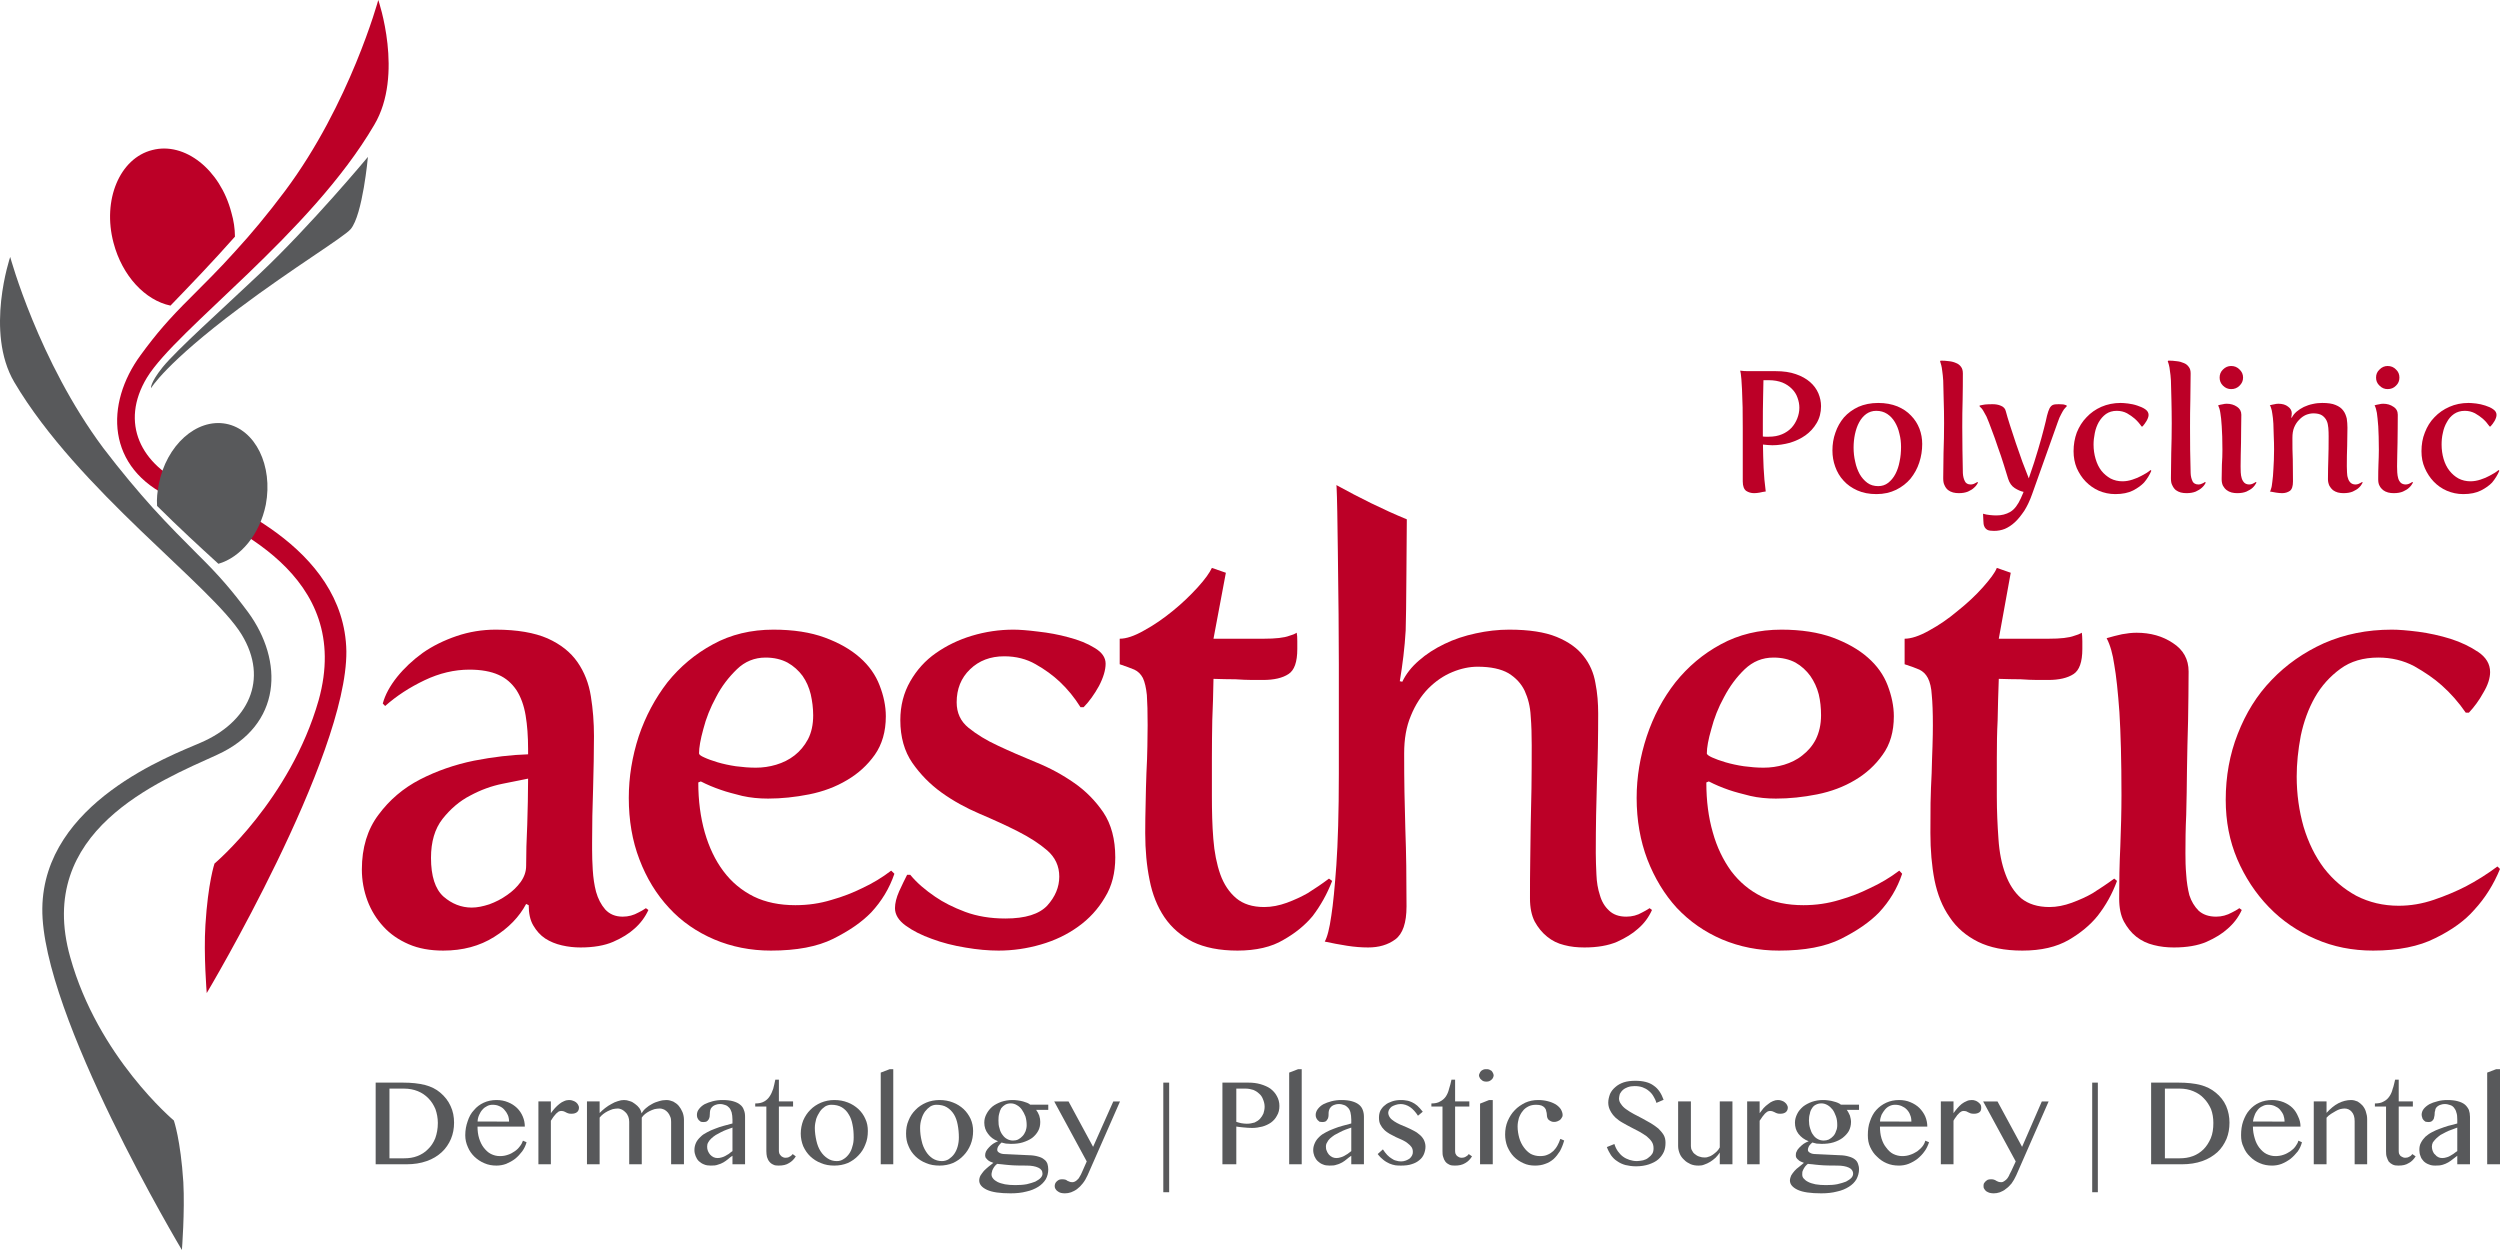 <svg class="footer-logo" width="248" height="124" viewBox="0 0 248 124" fill="none" xmlns="http://www.w3.org/2000/svg">
	<path d="M172.882 42.471C172.882 41.763 172.878 41.071 172.868 40.416C172.852 39.752 172.823 39.145 172.806 38.6C172.777 38.198 172.758 37.867 172.746 37.62C172.729 37.374 172.71 37.199 172.687 37.068C172.659 36.926 172.637 36.818 172.627 36.768C172.755 36.782 172.88 36.794 173.011 36.806C173.117 36.811 173.228 36.818 173.36 36.818H176.131C176.921 36.818 177.591 36.917 178.149 37.115C178.725 37.312 179.184 37.574 179.555 37.895C179.929 38.22 180.197 38.591 180.382 39.014C180.557 39.436 180.647 39.865 180.647 40.292C180.647 40.932 180.497 41.491 180.213 41.967C179.93 42.454 179.555 42.855 179.107 43.181C178.651 43.506 178.14 43.745 177.562 43.924C176.984 44.078 176.4 44.169 175.814 44.169C175.65 44.169 175.491 44.16 175.334 44.144C175.187 44.127 175.039 44.117 174.886 44.099C174.896 44.863 174.915 45.644 174.95 46.41C174.985 47.18 175.058 47.972 175.161 48.755C174.938 48.784 174.744 48.821 174.554 48.867C174.377 48.898 174.181 48.922 174.015 48.922C173.709 48.922 173.45 48.844 173.222 48.696C173.005 48.537 172.882 48.224 172.882 47.759V42.471ZM174.874 43.3C174.969 43.317 175.066 43.322 175.177 43.322H175.46C175.961 43.322 176.4 43.24 176.775 43.079C177.152 42.923 177.474 42.695 177.728 42.426C177.974 42.152 178.154 41.849 178.29 41.505C178.425 41.158 178.497 40.812 178.497 40.443C178.497 40.11 178.432 39.776 178.31 39.447C178.194 39.111 178.01 38.827 177.756 38.573C177.501 38.315 177.185 38.099 176.809 37.946C176.431 37.799 175.974 37.715 175.46 37.715H174.934C174.925 38.259 174.915 38.814 174.901 39.342C174.893 39.787 174.882 40.266 174.878 40.754C174.874 41.242 174.874 41.657 174.874 42.023V43.3Z" fill="#BC0027"></path>
	<path d="M181.777 44.693C181.777 44.075 181.869 43.482 182.071 42.922C182.26 42.357 182.547 41.853 182.923 41.404C183.302 40.98 183.786 40.623 184.346 40.361C184.919 40.11 185.576 39.973 186.317 39.973C187.036 39.973 187.668 40.092 188.22 40.312C188.76 40.539 189.213 40.839 189.577 41.23C189.952 41.612 190.218 42.036 190.41 42.525C190.595 43.016 190.683 43.52 190.683 44.04C190.683 44.671 190.592 45.276 190.392 45.88C190.202 46.474 189.905 47.005 189.526 47.48C189.139 47.938 188.668 48.303 188.099 48.587C187.521 48.867 186.877 49.015 186.145 49.015C185.423 49.015 184.789 48.891 184.246 48.649C183.699 48.403 183.245 48.087 182.88 47.679C182.509 47.279 182.24 46.822 182.053 46.293C181.867 45.787 181.777 45.249 181.777 44.693ZM183.876 44.403C183.876 44.876 183.926 45.344 184.038 45.813C184.128 46.271 184.293 46.684 184.48 47.033C184.689 47.395 184.943 47.678 185.241 47.898C185.543 48.121 185.908 48.224 186.317 48.224C186.697 48.224 187.023 48.118 187.311 47.895C187.6 47.662 187.844 47.373 188.028 47.014C188.22 46.643 188.36 46.229 188.442 45.767C188.542 45.306 188.583 44.829 188.583 44.337C188.583 43.884 188.536 43.453 188.422 43.023C188.331 42.592 188.169 42.203 187.977 41.88C187.772 41.533 187.52 41.267 187.21 41.061C186.893 40.857 186.548 40.754 186.119 40.754C185.744 40.754 185.419 40.865 185.132 41.065C184.838 41.281 184.609 41.557 184.429 41.893C184.24 42.236 184.11 42.626 184.013 43.065C183.921 43.496 183.876 43.949 183.876 44.403Z" fill="#BC0027"></path>
	<path d="M192.767 47.431C192.767 46.734 192.779 45.894 192.798 44.931C192.834 43.963 192.853 42.981 192.853 41.979C192.853 41.17 192.841 40.408 192.814 39.667C192.798 38.944 192.786 38.305 192.767 37.75C192.737 37.358 192.713 37.049 192.671 36.806C192.647 36.564 192.607 36.36 192.571 36.22C192.528 36.058 192.488 35.926 192.456 35.841L192.51 35.774C192.788 35.774 193.06 35.789 193.343 35.831C193.609 35.855 193.845 35.924 194.055 36.019C194.261 36.098 194.424 36.231 194.547 36.408C194.661 36.564 194.716 36.781 194.716 37.049C194.716 37.9 194.711 38.771 194.693 39.657C194.664 40.549 194.657 41.446 194.657 42.359C194.657 43.117 194.66 43.884 194.675 44.65C194.684 45.412 194.704 46.172 194.716 46.928C194.731 47.227 194.793 47.492 194.902 47.712C194.994 47.938 195.204 48.06 195.486 48.06C195.654 48.06 195.809 48.012 195.943 47.931C196.007 47.897 196.084 47.865 196.142 47.815L196.218 47.871C196.122 48.062 195.994 48.246 195.818 48.389C195.676 48.531 195.476 48.648 195.225 48.764C194.976 48.866 194.681 48.921 194.317 48.921C194.115 48.921 193.931 48.9 193.749 48.855C193.553 48.802 193.397 48.725 193.26 48.621C193.112 48.507 192.988 48.35 192.903 48.148C192.801 47.962 192.767 47.729 192.767 47.431Z" fill="#BC0027"></path>
	<path d="M196.717 50.963C196.943 51.033 197.162 51.065 197.401 51.093C197.619 51.118 197.832 51.131 198.044 51.131C198.548 51.131 199.006 51.02 199.421 50.778C199.836 50.534 200.179 50.071 200.469 49.426L200.741 48.795C200.455 48.734 200.167 48.611 199.855 48.413C199.571 48.227 199.347 47.93 199.214 47.514C199.099 47.134 198.946 46.657 198.773 46.092C198.595 45.521 198.407 44.944 198.188 44.359C197.992 43.758 197.788 43.191 197.584 42.662C197.387 42.119 197.212 41.67 197.061 41.326C196.971 41.146 196.874 40.973 196.763 40.788C196.665 40.603 196.527 40.441 196.375 40.312V40.23C196.537 40.187 196.73 40.161 196.92 40.126C197.118 40.11 197.363 40.097 197.661 40.097C197.959 40.097 198.242 40.138 198.499 40.255C198.761 40.359 198.924 40.545 198.98 40.807C199.077 41.161 199.207 41.638 199.393 42.195C199.576 42.763 199.762 43.349 199.974 43.963C200.185 44.588 200.405 45.205 200.622 45.816C200.858 46.436 201.063 46.98 201.256 47.453C201.643 46.335 201.963 45.361 202.188 44.567C202.422 43.766 202.618 43.084 202.751 42.542C202.89 42.004 202.999 41.558 203.063 41.24C203.15 40.912 203.229 40.672 203.315 40.505C203.411 40.336 203.521 40.219 203.651 40.166C203.79 40.111 203.969 40.097 204.221 40.097C204.352 40.097 204.467 40.106 204.579 40.11C204.681 40.113 204.76 40.13 204.838 40.158C204.914 40.181 204.975 40.202 205.017 40.23V40.312C204.941 40.374 204.852 40.487 204.737 40.618C204.65 40.752 204.558 40.907 204.459 41.106C204.346 41.307 204.233 41.556 204.128 41.881L201.588 49.015C201.359 49.663 201.098 50.208 200.807 50.673C200.5 51.12 200.205 51.506 199.872 51.808C199.568 52.093 199.214 52.321 198.878 52.465C198.531 52.603 198.173 52.664 197.81 52.664C197.522 52.664 197.289 52.638 197.147 52.56C197.004 52.475 196.891 52.355 196.842 52.213C196.772 52.073 196.755 51.881 196.751 51.681C196.744 51.46 196.73 51.227 196.717 50.963Z" fill="#BC0027"></path>
	<path d="M205.698 44.762C205.698 44.102 205.807 43.482 206.016 42.911C206.253 42.323 206.567 41.817 206.985 41.391C207.396 40.951 207.885 40.609 208.452 40.357C209.035 40.106 209.672 39.972 210.369 39.972C210.552 39.972 210.794 39.993 211.106 40.028C211.407 40.069 211.723 40.13 212.016 40.232C212.306 40.327 212.567 40.435 212.804 40.594C213.026 40.752 213.139 40.933 213.139 41.158C213.139 41.326 213.069 41.528 212.943 41.747C212.816 41.957 212.683 42.147 212.54 42.304H212.44C212.252 42.025 212.03 41.769 211.777 41.541C211.556 41.348 211.287 41.16 211.001 40.997C210.694 40.836 210.363 40.754 209.987 40.754C209.564 40.754 209.211 40.864 208.916 41.066C208.621 41.28 208.388 41.548 208.195 41.88C208.016 42.197 207.885 42.556 207.804 42.958C207.722 43.356 207.681 43.733 207.681 44.106C207.681 44.608 207.753 45.083 207.883 45.521C208.016 45.974 208.199 46.362 208.452 46.689C208.706 47.014 209.017 47.266 209.364 47.467C209.726 47.652 210.119 47.745 210.559 47.745C210.886 47.745 211.222 47.682 211.545 47.576C211.892 47.467 212.174 47.342 212.44 47.195C212.762 47.036 213.058 46.858 213.336 46.628L213.412 46.703C213.229 47.134 212.993 47.514 212.688 47.871C212.424 48.15 212.055 48.42 211.601 48.656C211.137 48.891 210.545 49.015 209.838 49.015C209.258 49.015 208.716 48.898 208.208 48.684C207.709 48.462 207.281 48.16 206.905 47.775C206.526 47.389 206.24 46.937 206.015 46.437C205.799 45.916 205.698 45.359 205.698 44.762Z" fill="#BC0027"></path>
	<path d="M215.356 47.431C215.356 46.734 215.374 45.894 215.387 44.931C215.418 43.963 215.436 42.981 215.436 41.979C215.436 41.17 215.421 40.408 215.405 39.667C215.387 38.944 215.379 38.305 215.356 37.75C215.332 37.358 215.301 37.049 215.259 36.806C215.236 36.564 215.201 36.36 215.161 36.22C215.12 36.058 215.077 35.926 215.039 35.841L215.099 35.774C215.381 35.774 215.649 35.789 215.927 35.831C216.197 35.855 216.43 35.924 216.646 36.019C216.848 36.098 217.01 36.231 217.133 36.408C217.257 36.564 217.311 36.781 217.311 37.049C217.311 37.9 217.302 38.771 217.282 39.657C217.258 40.549 217.252 41.446 217.252 42.359C217.252 43.117 217.257 43.884 217.263 44.65C217.275 45.412 217.294 46.172 217.311 46.928C217.319 47.227 217.386 47.492 217.488 47.712C217.576 47.938 217.793 48.06 218.081 48.06C218.241 48.06 218.394 48.012 218.538 47.931C218.598 47.897 218.674 47.865 218.729 47.815L218.813 47.871C218.717 48.062 218.587 48.246 218.416 48.389C218.26 48.531 218.066 48.648 217.818 48.764C217.568 48.866 217.267 48.921 216.907 48.921C216.699 48.921 216.521 48.9 216.331 48.855C216.147 48.802 215.991 48.725 215.845 48.621C215.707 48.507 215.585 48.35 215.495 48.148C215.387 47.962 215.356 47.729 215.356 47.431Z" fill="#BC0027"></path>
	<path d="M220.388 47.54C220.388 47.051 220.396 46.559 220.413 46.075C220.449 45.58 220.464 45.093 220.464 44.62C220.464 43.658 220.438 42.887 220.396 42.293C220.361 41.708 220.313 41.266 220.258 40.96C220.213 40.65 220.133 40.4 220.04 40.207C220.194 40.165 220.341 40.121 220.48 40.106C220.616 40.068 220.755 40.051 220.892 40.051C221.282 40.051 221.625 40.152 221.917 40.354C222.193 40.538 222.34 40.807 222.34 41.146C222.34 41.602 222.336 42.059 222.322 42.533C222.315 43.006 222.311 43.466 222.309 43.909C222.304 44.358 222.297 44.764 222.281 45.175C222.27 45.58 222.268 45.948 222.268 46.264C222.268 46.461 222.27 46.655 222.281 46.861C222.297 47.08 222.317 47.261 222.377 47.442C222.434 47.625 222.517 47.764 222.635 47.886C222.754 47.995 222.919 48.059 223.115 48.059C223.288 48.059 223.438 48.011 223.574 47.93C223.637 47.897 223.712 47.864 223.769 47.814L223.848 47.87C223.742 48.062 223.611 48.245 223.455 48.388C223.302 48.531 223.093 48.648 222.851 48.763C222.606 48.866 222.309 48.921 221.931 48.921C221.749 48.921 221.547 48.901 221.372 48.855C221.179 48.802 221.026 48.725 220.887 48.62C220.737 48.506 220.62 48.367 220.52 48.187C220.435 48.016 220.388 47.803 220.388 47.54ZM221.331 38.599C221.026 38.599 220.759 38.495 220.52 38.259C220.293 38.035 220.187 37.774 220.187 37.457C220.187 37.138 220.293 36.875 220.52 36.655C220.759 36.417 221.026 36.307 221.331 36.307C221.66 36.307 221.93 36.417 222.164 36.655C222.394 36.875 222.513 37.138 222.513 37.457C222.513 37.774 222.394 38.035 222.164 38.259C221.93 38.495 221.66 38.599 221.331 38.599Z" fill="#BC0027"></path>
	<path d="M225.164 48.755C225.204 48.741 225.252 48.656 225.28 48.509C225.345 48.35 225.382 48.117 225.415 47.787C225.46 47.468 225.504 47.033 225.524 46.506C225.557 45.976 225.588 45.332 225.588 44.574C225.588 44.135 225.578 43.711 225.557 43.283C225.541 42.841 225.527 42.426 225.518 42.023C225.492 41.615 225.46 41.282 225.415 41.047C225.382 40.807 225.347 40.623 225.3 40.505C225.265 40.36 225.218 40.265 225.164 40.208C225.314 40.166 225.466 40.121 225.602 40.106C225.738 40.069 225.876 40.051 226.014 40.051C226.414 40.051 226.735 40.145 226.975 40.338C227.221 40.509 227.343 40.743 227.343 40.996C227.343 41.052 227.341 41.103 227.331 41.147C227.329 41.186 227.32 41.239 227.318 41.282C227.309 41.32 227.3 41.38 227.287 41.41L227.343 41.438C227.452 41.227 227.606 41.02 227.82 40.836C228.027 40.663 228.262 40.507 228.539 40.37C228.82 40.245 229.113 40.136 229.423 40.077C229.74 40.002 230.044 39.972 230.365 39.972C230.918 39.972 231.371 40.035 231.691 40.175C232.033 40.312 232.288 40.5 232.458 40.74C232.63 40.963 232.728 41.236 232.8 41.524C232.84 41.817 232.866 42.12 232.866 42.426C232.866 43.051 232.851 43.663 232.839 44.254C232.814 44.846 232.805 45.521 232.805 46.264C232.805 46.461 232.808 46.656 232.824 46.862C232.833 47.081 232.852 47.26 232.921 47.442C232.967 47.626 233.056 47.764 233.178 47.886C233.295 47.995 233.459 48.06 233.657 48.06C233.827 48.06 233.973 48.012 234.112 47.93C234.174 47.897 234.252 47.865 234.318 47.815L234.38 47.871C234.285 48.062 234.153 48.246 233.99 48.389C233.847 48.531 233.636 48.648 233.391 48.764C233.145 48.867 232.84 48.921 232.467 48.921C232.286 48.921 232.09 48.898 231.916 48.855C231.734 48.802 231.569 48.726 231.429 48.621C231.296 48.507 231.174 48.367 231.076 48.188C230.998 48.014 230.933 47.803 230.933 47.54C230.933 47.177 230.938 46.843 230.944 46.506C230.956 46.185 230.967 45.856 230.97 45.523C230.981 45.2 230.987 44.846 230.994 44.497C231.001 44.13 231.001 43.739 231.001 43.314C231.001 43.017 230.994 42.724 230.97 42.447C230.944 42.169 230.9 41.93 230.792 41.711C230.693 41.509 230.535 41.334 230.345 41.203C230.136 41.071 229.846 41.005 229.484 41.005C229.245 41.005 228.995 41.061 228.747 41.158C228.507 41.267 228.296 41.41 228.09 41.632C227.888 41.824 227.713 42.083 227.583 42.392C227.455 42.694 227.408 43.051 227.408 43.448C227.408 43.829 227.412 44.2 227.412 44.55C227.423 44.892 227.431 45.24 227.444 45.58C227.451 45.916 227.452 46.268 227.454 46.616C227.457 46.976 227.463 47.354 227.463 47.758C227.463 48.224 227.367 48.536 227.155 48.696C226.937 48.844 226.68 48.921 226.396 48.921C226.201 48.921 226.011 48.903 225.786 48.867C225.588 48.834 225.382 48.786 225.164 48.755Z" fill="#BC0027"></path>
	<path d="M235.918 47.54C235.918 47.051 235.923 46.559 235.943 46.075C235.963 45.58 235.982 45.093 235.982 44.62C235.982 43.658 235.955 42.887 235.923 42.293C235.882 41.708 235.826 41.266 235.787 40.96C235.733 40.65 235.662 40.4 235.56 40.207C235.716 40.165 235.868 40.121 236.005 40.106C236.137 40.068 236.279 40.051 236.412 40.051C236.806 40.051 237.141 40.152 237.432 40.354C237.723 40.538 237.86 40.807 237.86 41.146C237.86 41.602 237.856 42.059 237.851 42.533C237.847 43.006 237.837 43.466 237.835 43.909C237.83 44.358 237.82 44.764 237.807 45.175C237.798 45.58 237.789 45.948 237.789 46.264C237.789 46.461 237.798 46.655 237.807 46.861C237.82 47.08 237.849 47.261 237.899 47.442C237.951 47.625 238.034 47.764 238.151 47.886C238.264 47.995 238.447 48.059 238.634 48.059C238.805 48.059 238.962 48.011 239.096 47.93C239.149 47.897 239.231 47.864 239.293 47.814L239.372 47.87C239.27 48.062 239.137 48.245 238.971 48.388C238.828 48.531 238.621 48.648 238.372 48.763C238.125 48.866 237.832 48.921 237.46 48.921C237.264 48.921 237.077 48.901 236.898 48.855C236.7 48.802 236.548 48.725 236.406 48.62C236.263 48.506 236.142 48.367 236.051 48.187C235.951 48.016 235.918 47.803 235.918 47.54ZM236.849 38.599C236.555 38.599 236.285 38.495 236.051 38.259C235.81 38.035 235.705 37.774 235.705 37.457C235.705 37.138 235.81 36.875 236.051 36.655C236.285 36.417 236.555 36.307 236.849 36.307C237.18 36.307 237.456 36.417 237.683 36.655C237.916 36.875 238.022 37.138 238.022 37.457C238.022 37.774 237.916 38.035 237.683 38.259C237.456 38.495 237.18 38.599 236.849 38.599Z" fill="#BC0027"></path>
	<path d="M240.211 44.762C240.211 44.102 240.313 43.482 240.544 42.911C240.77 42.323 241.078 41.817 241.498 41.391C241.917 40.951 242.407 40.609 242.983 40.357C243.549 40.106 244.181 39.972 244.889 39.972C245.06 39.972 245.305 39.993 245.634 40.028C245.934 40.069 246.237 40.13 246.541 40.232C246.836 40.327 247.093 40.435 247.316 40.594C247.547 40.752 247.655 40.933 247.655 41.158C247.655 41.326 247.59 41.528 247.468 41.747C247.341 41.957 247.211 42.147 247.057 42.304H246.965C246.772 42.025 246.554 41.769 246.299 41.541C246.071 41.348 245.812 41.16 245.518 40.997C245.2 40.836 244.877 40.754 244.513 40.754C244.09 40.754 243.734 40.864 243.437 41.066C243.131 41.28 242.9 41.548 242.727 41.88C242.541 42.197 242.407 42.556 242.329 42.958C242.234 43.356 242.207 43.733 242.207 44.106C242.207 44.608 242.275 45.083 242.403 45.521C242.535 45.974 242.727 46.362 242.983 46.689C243.237 47.014 243.524 47.266 243.886 47.467C244.248 47.652 244.641 47.745 245.067 47.745C245.413 47.745 245.745 47.682 246.068 47.576C246.412 47.467 246.704 47.342 246.965 47.195C247.276 47.036 247.575 46.858 247.864 46.628L247.935 46.703C247.747 47.134 247.511 47.514 247.214 47.871C246.948 48.15 246.578 48.42 246.113 48.656C245.652 48.891 245.052 49.015 244.359 49.015C243.768 49.015 243.242 48.898 242.731 48.684C242.22 48.462 241.794 48.16 241.423 47.775C241.054 47.389 240.76 46.937 240.543 46.437C240.311 45.916 240.211 45.359 240.211 44.762Z" fill="#BC0027"></path>
	<path d="M35.897 86.252C35.897 84.092 36.453 82.272 37.549 80.82C38.643 79.345 40.001 78.187 41.665 77.324C43.322 76.473 45.111 75.85 47.022 75.459C48.942 75.085 50.725 74.879 52.387 74.828V74.295C52.387 73.053 52.305 71.944 52.142 70.969C51.978 69.987 51.676 69.156 51.237 68.467C50.782 67.794 50.2 67.269 49.442 66.939C48.706 66.607 47.731 66.428 46.563 66.428C45.078 66.428 43.587 66.779 42.116 67.481C40.64 68.185 39.345 69.025 38.206 70.035L37.971 69.79C38.206 68.912 38.694 68.033 39.389 67.158C40.103 66.273 40.95 65.481 41.93 64.769C42.928 64.07 44.048 63.523 45.296 63.096C46.542 62.674 47.835 62.461 49.173 62.461C51.304 62.461 53.031 62.767 54.324 63.332C55.617 63.914 56.602 64.697 57.285 65.68C57.97 66.668 58.412 67.794 58.614 69.074C58.821 70.352 58.922 71.679 58.922 73.031C58.922 74.635 58.884 76.368 58.835 78.237C58.767 80.098 58.737 81.869 58.737 83.545V84.274C58.737 84.867 58.755 85.563 58.802 86.308C58.851 87.078 58.952 87.799 59.13 88.472C59.322 89.152 59.623 89.737 60.034 90.213C60.476 90.695 61.048 90.932 61.774 90.932C62.336 90.932 62.853 90.793 63.345 90.515C63.593 90.399 63.829 90.253 64.073 90.091L64.321 90.272C63.993 90.988 63.526 91.611 62.923 92.135C62.399 92.614 61.694 93.049 60.825 93.429C59.966 93.802 58.87 93.988 57.588 93.988C56.991 93.988 56.37 93.927 55.742 93.78C55.125 93.641 54.571 93.412 54.085 93.098C53.596 92.774 53.209 92.332 52.903 91.807C52.585 91.274 52.448 90.59 52.448 89.795L52.193 89.671C51.511 90.954 50.459 92.047 49.016 92.947C47.581 93.85 45.901 94.299 43.969 94.299C42.675 94.299 41.532 94.096 40.543 93.667C39.55 93.238 38.71 92.659 38.041 91.925C37.35 91.179 36.816 90.314 36.453 89.347C36.088 88.363 35.897 87.342 35.897 86.252ZM42.755 85.098C42.755 86.911 43.169 88.188 43.984 88.931C44.823 89.663 45.764 90.032 46.802 90.032C47.329 90.032 47.921 89.91 48.539 89.708C49.16 89.481 49.746 89.185 50.288 88.797C50.847 88.418 51.29 87.989 51.66 87.48C52.013 86.978 52.193 86.455 52.193 85.891C52.193 84.686 52.228 83.326 52.303 81.804C52.347 80.282 52.387 78.749 52.387 77.239C51.777 77.363 50.92 77.535 49.845 77.751C48.743 77.973 47.685 78.36 46.637 78.925C45.582 79.467 44.675 80.256 43.9 81.235C43.135 82.211 42.755 83.504 42.755 85.098Z" fill="#BC0027"></path>
	<path d="M62.376 79.155C62.376 77.081 62.712 75.044 63.365 73.031C64.039 71.041 64.996 69.263 66.21 67.687C67.454 66.138 68.958 64.87 70.729 63.914C72.498 62.94 74.514 62.461 76.722 62.461C78.719 62.461 80.407 62.729 81.809 63.243C83.241 63.768 84.39 64.43 85.3 65.231C86.206 66.028 86.858 66.951 87.256 67.991C87.66 69.026 87.874 70.05 87.874 71.055C87.874 72.577 87.499 73.85 86.78 74.875C86.061 75.892 85.14 76.734 84.031 77.384C82.914 78.052 81.664 78.523 80.267 78.802C78.885 79.078 77.504 79.22 76.191 79.22C75.301 79.22 74.445 79.137 73.633 78.956C72.837 78.751 72.12 78.575 71.524 78.36C70.794 78.113 70.132 77.831 69.522 77.518L69.27 77.619C69.27 79.453 69.493 81.089 69.912 82.572C70.34 84.049 70.944 85.334 71.764 86.423C72.564 87.5 73.571 88.334 74.761 88.931C75.947 89.512 77.337 89.794 78.901 89.794C80.168 89.794 81.342 89.62 82.48 89.272C83.619 88.952 84.628 88.551 85.519 88.11C86.562 87.628 87.525 87.041 88.406 86.367L88.724 86.676C88.238 88.11 87.467 89.388 86.42 90.515C85.483 91.481 84.242 92.333 82.656 93.128C81.08 93.911 79.027 94.299 76.472 94.299C74.463 94.299 72.594 93.928 70.854 93.192C69.123 92.452 67.612 91.417 66.371 90.063C65.121 88.719 64.135 87.112 63.431 85.255C62.72 83.407 62.376 81.368 62.376 79.155ZM69.344 74.736C69.344 74.854 69.514 74.985 69.855 75.134C70.198 75.296 70.64 75.454 71.189 75.621C71.724 75.778 72.342 75.915 72.996 76.012C73.664 76.1 74.324 76.154 74.985 76.154C75.662 76.154 76.334 76.058 76.996 75.86C77.669 75.657 78.27 75.366 78.821 74.935C79.365 74.511 79.799 73.987 80.154 73.33C80.498 72.663 80.668 71.885 80.668 70.957C80.668 70.237 80.574 69.541 80.425 68.873C80.259 68.196 79.993 67.588 79.615 67.048C79.225 66.522 78.728 66.068 78.126 65.731C77.504 65.404 76.793 65.231 75.941 65.231C74.853 65.231 73.894 65.619 73.103 66.387C72.293 67.173 71.586 68.073 71.037 69.147C70.464 70.197 70.041 71.252 69.77 72.322C69.482 73.359 69.344 74.165 69.344 74.736Z" fill="#BC0027"></path>
	<path d="M88.782 90.091C88.782 89.607 88.918 89.044 89.199 88.411C89.49 87.77 89.758 87.232 89.984 86.783H90.299C90.97 87.599 91.814 88.305 92.768 88.954C93.577 89.515 94.568 90.014 95.742 90.456C96.908 90.891 98.249 91.116 99.734 91.116C101.725 91.116 103.102 90.679 103.896 89.825C104.677 88.956 105.08 87.999 105.08 86.955C105.08 85.918 104.677 85.059 103.896 84.371C103.102 83.685 102.132 83.062 100.982 82.478C99.828 81.89 98.555 81.313 97.206 80.738C95.828 80.149 94.562 79.456 93.407 78.625C92.254 77.797 91.298 76.813 90.506 75.68C89.717 74.537 89.312 73.114 89.312 71.44C89.312 69.99 89.652 68.707 90.299 67.584C90.944 66.458 91.787 65.519 92.841 64.786C93.893 64.049 95.076 63.471 96.407 63.069C97.75 62.665 99.124 62.461 100.537 62.461C101.129 62.461 101.958 62.523 102.985 62.654C104.012 62.767 105.017 62.95 105.999 63.221C107.004 63.482 107.867 63.826 108.577 64.269C109.319 64.702 109.677 65.23 109.677 65.834C109.677 66.468 109.454 67.214 109.016 68.054C108.557 68.882 108.05 69.592 107.494 70.156H107.187C106.585 69.188 105.895 68.353 105.128 67.629C104.449 66.993 103.657 66.412 102.735 65.893C101.836 65.374 100.794 65.105 99.618 65.105C98.249 65.105 97.117 65.534 96.23 66.394C95.331 67.254 94.901 68.353 94.901 69.669C94.901 70.712 95.288 71.558 96.078 72.197C96.866 72.835 97.836 73.439 98.995 73.969C100.13 74.506 101.39 75.049 102.773 75.62C104.147 76.175 105.404 76.86 106.56 77.668C107.704 78.457 108.68 79.454 109.457 80.598C110.233 81.761 110.635 83.245 110.635 85.054C110.635 86.569 110.309 87.904 109.606 89.026C108.932 90.176 108.041 91.149 106.949 91.925C105.859 92.713 104.626 93.299 103.255 93.695C101.879 94.097 100.477 94.299 99.062 94.299C98.06 94.299 96.964 94.204 95.782 94C94.575 93.802 93.476 93.524 92.447 93.138C91.419 92.774 90.542 92.329 89.837 91.815C89.141 91.309 88.782 90.728 88.782 90.091Z" fill="#BC0027"></path>
	<path d="M113.606 82.645C113.606 81.681 113.62 80.694 113.648 79.67C113.663 78.654 113.69 77.667 113.725 76.701C113.78 75.749 113.805 74.853 113.82 74.021C113.831 73.21 113.845 72.518 113.845 71.948C113.845 70.674 113.82 69.669 113.769 68.942C113.694 68.237 113.566 67.665 113.375 67.258C113.168 66.867 112.887 66.595 112.527 66.428C112.155 66.273 111.665 66.09 111.074 65.893V63.361C111.724 63.361 112.527 63.095 113.488 62.546C114.458 62.02 115.4 61.37 116.344 60.6C117.268 59.849 118.077 59.07 118.816 58.26C119.548 57.454 119.994 56.818 120.22 56.336L121.606 56.818L120.378 63.361H125.368C126.532 63.361 127.393 63.268 127.906 63.069C128.193 62.992 128.432 62.895 128.633 62.767C128.679 62.967 128.692 63.242 128.692 63.609V64.381C128.692 65.67 128.401 66.496 127.816 66.867C127.23 67.254 126.394 67.452 125.287 67.452H124.211C123.687 67.452 123.143 67.421 122.563 67.385C121.894 67.385 121.15 67.366 120.378 67.343C120.353 68.742 120.318 70.117 120.257 71.473C120.236 72.64 120.22 73.886 120.22 75.225V78.987C120.22 80.458 120.252 81.883 120.361 83.214C120.463 84.551 120.702 85.732 121.05 86.726C121.414 87.738 121.945 88.524 122.64 89.109C123.323 89.677 124.234 89.978 125.409 89.978C126.146 89.978 126.898 89.829 127.662 89.552C128.432 89.267 129.102 88.953 129.719 88.604C130.454 88.142 131.154 87.672 131.835 87.157L132.149 87.386C131.654 88.677 131.007 89.829 130.213 90.874C129.482 91.756 128.525 92.552 127.31 93.238C126.146 93.938 124.607 94.299 122.761 94.299C120.982 94.299 119.493 94 118.317 93.429C117.161 92.838 116.225 92.036 115.51 90.987C114.815 89.957 114.314 88.718 114.04 87.303C113.75 85.888 113.606 84.328 113.606 82.645Z" fill="#BC0027"></path>
	<path d="M162.355 79.155C162.355 77.081 162.699 75.044 163.362 73.031C164.026 71.041 164.971 69.263 166.203 67.687C167.447 66.138 168.934 64.87 170.709 63.914C172.498 62.94 174.493 62.461 176.719 62.461C178.675 62.461 180.383 62.729 181.802 63.243C183.211 63.768 184.384 64.43 185.29 65.231C186.203 66.028 186.859 66.951 187.255 67.991C187.65 69.026 187.869 70.05 187.869 71.055C187.869 72.577 187.503 73.85 186.754 74.875C186.04 75.892 185.115 76.734 184.017 77.384C182.902 78.052 181.644 78.523 180.256 78.802C178.872 79.078 177.508 79.22 176.168 79.22C175.283 79.22 174.424 79.137 173.636 78.956C172.829 78.751 172.114 78.575 171.5 78.36C170.786 78.113 170.119 77.831 169.515 77.518L169.268 77.619C169.268 79.453 169.48 81.089 169.91 82.572C170.318 84.049 170.947 85.334 171.738 86.423C172.555 87.5 173.547 88.334 174.748 88.931C175.942 89.512 177.322 89.794 178.902 89.794C180.146 89.794 181.337 89.62 182.475 89.272C183.599 88.952 184.599 88.551 185.483 88.11C186.543 87.628 187.511 87.041 188.409 86.367L188.693 86.676C188.217 88.11 187.454 89.388 186.404 90.515C185.466 91.481 184.216 92.333 182.642 93.128C181.082 93.911 179.026 94.299 176.481 94.299C174.438 94.299 172.585 93.928 170.833 93.192C169.106 92.452 167.615 91.417 166.338 90.063C165.11 88.719 164.137 87.112 163.417 85.255C162.716 83.407 162.355 81.368 162.355 79.155ZM169.318 74.736C169.318 74.854 169.508 74.985 169.828 75.134C170.183 75.296 170.616 75.454 171.18 75.621C171.723 75.778 172.333 75.915 172.999 76.012C173.659 76.1 174.3 76.154 174.942 76.154C175.64 76.154 176.325 76.058 176.99 75.86C177.642 75.657 178.264 75.366 178.792 74.935C179.343 74.511 179.801 73.987 180.135 73.33C180.458 72.663 180.648 71.885 180.648 70.957C180.648 70.237 180.579 69.541 180.419 68.873C180.245 68.196 179.957 67.588 179.581 67.048C179.195 66.522 178.711 66.068 178.117 65.731C177.508 65.404 176.769 65.231 175.936 65.231C174.821 65.231 173.89 65.619 173.078 66.387C172.26 67.173 171.594 68.073 171.028 69.147C170.449 70.197 170.04 71.252 169.763 72.322C169.461 73.359 169.318 74.165 169.318 74.736Z" fill="#BC0027"></path>
	<path d="M191.496 82.645C191.496 81.681 191.499 80.694 191.51 79.67C191.524 78.654 191.574 77.667 191.62 76.701C191.633 75.749 191.682 74.853 191.704 74.021C191.73 73.21 191.741 72.518 191.741 71.948C191.741 70.674 191.704 69.669 191.631 68.942C191.594 68.237 191.455 67.665 191.245 67.258C191.043 66.867 190.748 66.595 190.404 66.428C190.047 66.273 189.558 66.09 188.938 65.893V63.361C189.58 63.361 190.404 63.095 191.375 62.546C192.341 62.02 193.295 61.37 194.202 60.6C195.144 59.849 195.981 59.07 196.702 58.26C197.412 57.454 197.903 56.818 198.085 56.336L199.465 56.818L198.28 63.361H203.23C204.415 63.361 205.243 63.268 205.767 63.069C206.053 62.992 206.296 62.895 206.519 62.767C206.54 62.967 206.568 63.242 206.568 63.609V64.381C206.568 65.67 206.269 66.496 205.696 66.867C205.106 67.254 204.268 67.452 203.189 67.452H202.085C201.561 67.452 201.007 67.421 200.46 67.385C199.765 67.385 199.049 67.366 198.28 67.343C198.235 68.742 198.182 70.117 198.165 71.473C198.102 72.64 198.085 73.886 198.085 75.225V78.987C198.085 80.458 198.152 81.883 198.247 83.214C198.332 84.551 198.569 85.732 198.944 86.726C199.318 87.738 199.836 88.524 200.5 89.109C201.199 89.677 202.143 89.978 203.307 89.978C204.03 89.978 204.769 89.829 205.53 89.552C206.296 89.267 207 88.953 207.595 88.604C208.322 88.142 209.036 87.672 209.73 87.157L210.007 87.386C209.534 88.677 208.891 89.829 208.067 90.874C207.354 91.756 206.399 92.552 205.223 93.238C204.012 93.938 202.497 94.299 200.62 94.299C198.835 94.299 197.389 94 196.229 93.429C195.045 92.838 194.098 92.036 193.407 90.987C192.68 89.957 192.191 88.718 191.903 87.303C191.63 85.888 191.496 84.328 191.496 82.645Z" fill="#BC0027"></path>
	<path d="M210.222 89.129C210.222 87.414 210.25 85.696 210.335 83.97C210.4 82.251 210.45 80.543 210.45 78.872C210.45 75.454 210.374 72.722 210.247 70.665C210.099 68.612 209.93 67.029 209.737 65.955C209.582 64.871 209.336 63.988 208.977 63.307C209.508 63.155 210.007 63.023 210.506 62.916C211.002 62.826 211.475 62.768 211.95 62.768C213.33 62.768 214.534 63.103 215.564 63.799C216.588 64.459 217.11 65.408 217.11 66.614C217.11 68.223 217.08 69.838 217.057 71.509C217.018 73.165 216.961 74.783 216.948 76.337C216.927 77.907 216.918 79.385 216.873 80.82C216.806 82.243 216.795 83.505 216.795 84.624C216.795 85.312 216.806 86.024 216.873 86.763C216.918 87.496 217.029 88.188 217.183 88.798C217.384 89.423 217.693 89.923 218.091 90.328C218.523 90.729 219.11 90.932 219.837 90.932C220.391 90.932 220.912 90.793 221.413 90.516C221.661 90.401 221.9 90.255 222.144 90.092L222.383 90.271C222.06 90.988 221.581 91.612 220.976 92.136C220.452 92.614 219.751 93.048 218.888 93.43C218.031 93.802 216.934 93.989 215.647 93.989C214.976 93.989 214.302 93.919 213.656 93.751C213.013 93.598 212.434 93.324 211.918 92.919C211.411 92.52 211.019 92.007 210.694 91.422C210.372 90.806 210.222 90.045 210.222 89.129Z" fill="#BC0027"></path>
	<path d="M220.792 79.344C220.792 77.023 221.184 74.829 221.984 72.803C222.787 70.749 223.874 68.969 225.344 67.453C226.805 65.925 228.529 64.716 230.539 63.807C232.585 62.916 234.798 62.461 237.274 62.461C237.933 62.461 238.769 62.526 239.902 62.669C240.953 62.809 242.048 63.046 243.103 63.375C244.149 63.71 245.045 64.146 245.838 64.678C246.619 65.202 247.018 65.876 247.018 66.668C247.018 67.257 246.809 67.95 246.349 68.709C245.93 69.48 245.431 70.144 244.916 70.695H244.602C243.904 69.68 243.12 68.789 242.224 67.99C241.466 67.309 240.554 66.691 239.506 66.094C238.422 65.515 237.213 65.23 235.933 65.23C234.451 65.23 233.19 65.593 232.166 66.347C231.148 67.089 230.285 68.033 229.636 69.177C228.995 70.311 228.529 71.591 228.236 72.987C227.969 74.406 227.832 75.75 227.832 77.031C227.832 78.803 228.073 80.457 228.518 82.025C228.994 83.596 229.656 84.948 230.539 86.124C231.434 87.279 232.509 88.192 233.747 88.864C235.025 89.519 236.416 89.85 237.953 89.85C239.129 89.85 240.292 89.653 241.449 89.257C242.609 88.864 243.67 88.411 244.602 87.935C245.686 87.366 246.729 86.711 247.743 85.954L248 86.2C247.377 87.717 246.542 89.075 245.434 90.271C244.527 91.312 243.246 92.249 241.583 93.061C239.975 93.883 237.89 94.299 235.414 94.299C233.365 94.299 231.462 93.925 229.709 93.155C227.933 92.397 226.381 91.342 225.067 89.978C223.755 88.622 222.706 87.025 221.937 85.234C221.167 83.416 220.792 81.479 220.792 79.344Z" fill="#BC0027"></path>
	<path d="M163.641 90.091C163.389 90.255 163.14 90.4 162.905 90.515C162.435 90.793 161.9 90.932 161.326 90.932C160.599 90.932 160.036 90.728 159.617 90.327C159.182 89.923 158.884 89.422 158.709 88.797C158.506 88.189 158.392 87.496 158.366 86.763C158.333 86.024 158.302 85.311 158.302 84.623C158.302 81.994 158.349 79.589 158.418 77.424C158.501 75.259 158.54 73.053 158.54 70.811C158.54 69.772 158.468 68.762 158.263 67.745C158.097 66.75 157.703 65.859 157.09 65.086C156.481 64.299 155.592 63.663 154.422 63.182C153.245 62.702 151.69 62.461 149.704 62.461C148.615 62.461 147.517 62.586 146.407 62.829C145.283 63.069 144.25 63.41 143.281 63.883C142.32 64.346 141.468 64.898 140.754 65.53C140.013 66.169 139.474 66.867 139.107 67.63L138.86 67.577C139.136 65.925 139.344 64.266 139.443 62.547C139.509 61.172 139.533 52.866 139.556 51.517C137.174 50.537 134.848 49.374 132.57 48.12C132.571 48.193 132.58 48.257 132.589 48.327C132.693 50.163 132.751 58.984 132.787 60.928C132.802 62.881 132.813 64.534 132.813 65.893V76.756C132.813 80.598 132.718 83.632 132.566 85.823C132.406 88.03 132.247 89.691 132.071 90.805C131.885 92.136 131.655 92.996 131.414 93.405C132.147 93.568 132.876 93.696 133.62 93.818C134.366 93.936 135.07 93.988 135.721 93.988C136.774 93.988 137.671 93.734 138.41 93.191C139.151 92.641 139.527 91.558 139.527 89.908C139.527 88.473 139.509 87.129 139.501 85.892C139.481 84.656 139.456 83.417 139.409 82.215C139.372 81.015 139.344 79.812 139.322 78.581C139.3 77.37 139.293 76.081 139.293 74.736C139.293 73.309 139.502 72.081 139.96 70.998C140.4 69.911 140.986 69.015 141.684 68.299C142.407 67.577 143.194 67.029 144.078 66.668C144.935 66.311 145.783 66.138 146.574 66.138C147.874 66.138 148.894 66.356 149.641 66.785C150.374 67.24 150.904 67.808 151.249 68.531C151.583 69.263 151.798 70.086 151.845 71.036C151.922 71.957 151.946 72.943 151.946 73.933C151.946 75.505 151.941 76.919 151.922 78.195C151.903 79.468 151.862 80.726 151.845 81.89C151.829 83.082 151.821 84.245 151.798 85.419C151.777 86.569 151.774 87.824 151.774 89.129C151.774 90.045 151.93 90.805 152.244 91.421C152.567 92.007 152.979 92.52 153.479 92.919C153.973 93.323 154.532 93.598 155.168 93.751C155.813 93.925 156.47 93.988 157.173 93.988C158.456 93.988 159.529 93.803 160.406 93.43C161.249 93.048 161.96 92.613 162.483 92.136C163.1 91.612 163.557 90.987 163.876 90.271L163.641 90.091Z" fill="#BC0027"></path>
	<path d="M36.498 15.565C36.498 15.565 30.894 22.309 25.768 27.149C21.861 30.837 17.553 34.695 16.143 36.414C14.858 38.02 14.98 38.509 14.98 38.509C14.98 38.509 16.401 36.055 23.718 30.581C29.046 26.587 34.126 23.511 34.786 22.73C35.983 21.319 36.498 15.565 36.498 15.565Z" fill="#58595B"></path>
	<path d="M11.262 24.088C10.134 19.842 11.874 15.691 15.107 14.884C18.324 14.044 21.837 16.819 22.949 21.072C23.192 21.898 23.301 22.693 23.307 23.476C21.021 26.058 18.87 28.286 16.912 30.316C14.405 29.791 12.125 27.376 11.262 24.088Z" fill="#BC0027"></path>
	<path d="M13.957 35.218C15.508 33.095 16.782 31.626 18.881 29.543C20.25 28.166 21.768 26.677 23.369 24.889C24.903 23.216 26.527 21.28 28.278 18.94C34.723 10.313 37.525 0 37.525 0C37.525 0 40.093 7.425 37.115 12.405C30.815 23.16 17.523 32.626 14.578 37.458C11.859 41.954 13.957 46.156 18.674 48.201C21.532 49.428 34.182 54.09 34.36 64.608C34.441 75.133 20.508 98.512 20.508 98.512C20.508 98.512 20.192 94.701 20.377 91.764C20.634 87.562 21.278 85.666 21.278 85.666C21.278 85.666 28.791 79.345 31.612 69.454C35.081 56.971 22.817 52.014 17.041 49.397C10.521 46.457 10.392 40.064 13.957 35.218Z" fill="#BC0027"></path>
	<path d="M26.369 50.057C27.095 46.195 25.337 42.596 22.419 42.038C19.48 41.487 16.498 44.178 15.754 48.029C15.611 48.765 15.527 49.497 15.582 50.187C17.771 52.362 19.815 54.24 21.666 55.928C23.854 55.301 25.772 53.026 26.369 50.057Z" fill="#58595B"></path>
	<path d="M24.604 60.72C23.012 58.586 21.768 57.119 19.648 55.034C18.287 53.67 16.782 52.167 15.158 50.381C13.649 48.701 12.024 46.775 10.239 44.435C3.807 35.797 1.012 25.487 1.012 25.487C1.012 25.487 -1.514 32.92 1.415 37.906C7.757 48.637 21.021 58.119 23.973 62.95C26.707 67.443 24.604 71.671 19.874 73.687C17.036 74.931 4.326 79.591 4.198 90.114C4.071 100.63 18.045 124 18.045 124C18.045 124 18.344 120.2 18.187 117.273C17.916 113.058 17.247 111.154 17.247 111.154C17.247 111.154 9.72 104.849 6.966 94.953C3.442 82.447 15.717 77.523 21.528 74.881C28.016 71.94 28.151 65.561 24.604 60.72Z" fill="#58595B"></path>
	<path d="M37.266 107.396H39.983C40.822 107.396 41.535 107.474 42.155 107.629C42.755 107.783 43.259 108.038 43.657 108.375C44.116 108.753 44.466 109.208 44.697 109.716C44.94 110.229 45.043 110.784 45.043 111.368C45.043 111.942 44.945 112.478 44.738 112.972C44.526 113.472 44.224 113.925 43.817 114.3C43.418 114.665 42.928 114.974 42.329 115.179C41.743 115.391 41.068 115.497 40.317 115.497H37.266V107.396ZM38.634 114.904H40.089C40.56 114.904 40.987 114.843 41.398 114.685C41.793 114.534 42.161 114.309 42.445 114.009C42.761 113.714 43.006 113.342 43.178 112.913C43.337 112.473 43.434 111.972 43.434 111.399C43.434 110.902 43.343 110.448 43.194 110.02C43.021 109.617 42.803 109.26 42.502 108.956C42.194 108.639 41.858 108.413 41.446 108.244C41.031 108.078 40.582 107.991 40.105 107.991H38.634V114.904Z" fill="#58595B"></path>
	<path d="M49.24 115.626C48.826 115.626 48.424 115.557 48.05 115.391C47.682 115.239 47.352 115.018 47.059 114.739C46.795 114.481 46.563 114.165 46.411 113.789C46.245 113.424 46.154 113.041 46.154 112.612C46.154 112.106 46.241 111.651 46.393 111.224C46.533 110.791 46.739 110.409 47.022 110.12C47.283 109.802 47.606 109.562 47.988 109.386C48.358 109.214 48.795 109.123 49.25 109.123C49.671 109.123 50.053 109.195 50.395 109.341C50.75 109.479 51.034 109.673 51.286 109.909C51.537 110.154 51.728 110.444 51.858 110.756C51.998 111.082 52.062 111.414 52.062 111.758H47.37C47.37 112.178 47.418 112.564 47.531 112.934C47.643 113.281 47.793 113.597 47.988 113.847C48.191 114.103 48.417 114.332 48.692 114.468C48.971 114.607 49.258 114.685 49.59 114.685C49.871 114.685 50.132 114.645 50.381 114.554C50.632 114.479 50.855 114.348 51.045 114.217C51.265 114.073 51.425 113.91 51.569 113.716C51.713 113.541 51.811 113.352 51.877 113.155L52.235 113.31C52.146 113.635 52.001 113.938 51.8 114.217C51.595 114.488 51.363 114.739 51.102 114.95C50.834 115.158 50.527 115.32 50.21 115.456C49.887 115.573 49.57 115.626 49.24 115.626ZM50.499 111.263C50.499 111.033 50.459 110.793 50.376 110.612C50.28 110.397 50.166 110.228 50.02 110.072C49.879 109.909 49.714 109.802 49.504 109.717C49.315 109.628 49.099 109.594 48.862 109.594C48.683 109.594 48.5 109.628 48.333 109.717C48.157 109.802 48.001 109.909 47.863 110.072C47.722 110.225 47.62 110.396 47.536 110.591C47.441 110.791 47.386 111.018 47.377 111.254L50.499 111.263Z" fill="#58595B"></path>
	<path d="M53.41 109.26H54.646V110.427C54.764 110.265 54.901 110.089 55.045 109.928C55.189 109.771 55.337 109.633 55.486 109.514C55.64 109.386 55.792 109.301 55.956 109.233C56.123 109.156 56.291 109.123 56.443 109.123C56.592 109.123 56.705 109.135 56.827 109.188C56.944 109.233 57.06 109.275 57.148 109.353C57.223 109.427 57.309 109.506 57.342 109.594C57.403 109.676 57.434 109.771 57.434 109.88C57.434 110.077 57.358 110.233 57.237 110.326C57.107 110.427 56.937 110.483 56.696 110.483C56.559 110.483 56.443 110.477 56.37 110.444C56.285 110.407 56.204 110.391 56.138 110.344C56.066 110.311 56.011 110.272 55.924 110.244C55.865 110.225 55.775 110.206 55.662 110.206C55.592 110.206 55.501 110.229 55.408 110.272C55.337 110.322 55.254 110.396 55.158 110.48C55.087 110.56 55.003 110.667 54.901 110.791C54.831 110.902 54.742 111.036 54.646 111.175V115.497H53.41V109.26Z" fill="#58595B"></path>
	<path d="M58.227 109.26H59.483V110.408C59.636 110.244 59.833 110.077 60.023 109.923C60.229 109.764 60.422 109.633 60.654 109.514C60.863 109.386 61.064 109.301 61.291 109.233C61.506 109.156 61.702 109.123 61.901 109.123C62.083 109.123 62.279 109.156 62.461 109.228C62.66 109.275 62.831 109.38 62.991 109.506C63.158 109.621 63.293 109.758 63.413 109.909C63.532 110.077 63.611 110.257 63.637 110.448C63.745 110.267 63.883 110.089 64.076 109.928C64.256 109.764 64.462 109.629 64.686 109.512C64.9 109.386 65.144 109.301 65.386 109.233C65.632 109.156 65.872 109.123 66.112 109.123C66.343 109.123 66.57 109.186 66.784 109.275C66.986 109.386 67.178 109.518 67.333 109.702C67.478 109.88 67.607 110.089 67.704 110.326C67.796 110.56 67.848 110.811 67.848 111.086V115.497H66.575V111.279C66.575 111.096 66.56 110.921 66.489 110.778C66.433 110.616 66.343 110.477 66.253 110.364C66.147 110.235 66.028 110.149 65.893 110.072C65.754 110.012 65.605 109.964 65.452 109.964C65.285 109.964 65.107 109.992 64.924 110.027C64.756 110.077 64.589 110.15 64.419 110.233C64.261 110.313 64.122 110.402 63.983 110.514C63.856 110.63 63.745 110.735 63.663 110.865V115.497H62.417V111.279C62.417 111.096 62.383 110.921 62.331 110.778C62.263 110.616 62.189 110.477 62.074 110.364C61.959 110.235 61.836 110.149 61.702 110.072C61.568 110.012 61.431 109.964 61.278 109.964C61.123 109.964 60.945 109.995 60.782 110.027C60.61 110.089 60.439 110.152 60.279 110.235C60.123 110.317 59.97 110.407 59.837 110.514C59.697 110.63 59.583 110.735 59.483 110.865V115.497H58.227V109.26Z" fill="#58595B"></path>
	<path d="M73.91 115.497H72.661V114.651C72.499 114.743 72.358 114.868 72.222 114.987C72.081 115.105 71.919 115.215 71.759 115.311C71.586 115.406 71.415 115.488 71.197 115.54C71.016 115.616 70.78 115.626 70.505 115.626C70.265 115.626 70.039 115.599 69.839 115.51C69.645 115.439 69.474 115.32 69.326 115.188C69.184 115.049 69.084 114.883 69.006 114.685C68.931 114.495 68.887 114.3 68.887 114.087C68.887 113.805 68.948 113.576 69.049 113.352C69.152 113.136 69.31 112.943 69.501 112.769C69.67 112.59 69.899 112.444 70.149 112.319C70.401 112.182 70.66 112.065 70.934 111.968C71.205 111.856 71.501 111.76 71.8 111.679C72.088 111.604 72.375 111.533 72.661 111.448V111.067C72.661 110.79 72.626 110.54 72.58 110.349C72.512 110.152 72.442 109.996 72.334 109.88C72.224 109.758 72.093 109.664 71.947 109.621C71.8 109.567 71.623 109.521 71.445 109.521C71.223 109.521 71.06 109.567 70.926 109.621C70.794 109.673 70.683 109.756 70.614 109.84C70.535 109.92 70.48 110.021 70.451 110.146C70.423 110.257 70.417 110.377 70.417 110.483C70.417 110.597 70.408 110.698 70.394 110.792C70.373 110.902 70.329 110.984 70.293 111.055C70.243 111.132 70.172 111.204 70.103 111.248C70.026 111.29 69.912 111.307 69.785 111.307C69.689 111.307 69.603 111.294 69.522 111.279C69.439 111.224 69.38 111.174 69.318 111.115C69.26 111.042 69.214 110.958 69.177 110.877C69.143 110.79 69.135 110.68 69.135 110.588C69.135 110.391 69.201 110.183 69.344 110.012C69.478 109.838 69.655 109.673 69.895 109.537C70.126 109.427 70.401 109.318 70.695 109.244C71.016 109.162 71.332 109.123 71.676 109.123C72.088 109.123 72.442 109.162 72.728 109.245C73.008 109.326 73.244 109.432 73.418 109.581C73.598 109.716 73.724 109.897 73.789 110.105C73.882 110.311 73.91 110.536 73.91 110.784V115.497ZM72.661 111.856C72.479 111.919 72.3 111.991 72.093 112.06C71.912 112.134 71.709 112.205 71.529 112.308C71.341 112.403 71.179 112.495 71.008 112.59C70.822 112.706 70.683 112.824 70.554 112.943C70.423 113.068 70.324 113.193 70.254 113.326C70.172 113.461 70.149 113.6 70.149 113.747C70.149 113.9 70.168 114.046 70.229 114.184C70.291 114.331 70.367 114.447 70.451 114.545C70.549 114.651 70.66 114.734 70.784 114.794C70.904 114.849 71.037 114.878 71.175 114.878C71.306 114.878 71.445 114.86 71.573 114.819C71.696 114.794 71.822 114.734 71.936 114.678C72.052 114.607 72.174 114.545 72.3 114.464C72.412 114.359 72.54 114.276 72.661 114.19V111.856Z" fill="#58595B"></path>
	<path d="M78.943 114.712C78.774 114.987 78.545 115.227 78.27 115.376C77.996 115.557 77.656 115.626 77.245 115.626C77.039 115.626 76.847 115.615 76.704 115.528C76.546 115.461 76.417 115.363 76.319 115.232C76.206 115.104 76.149 114.95 76.084 114.77C76.046 114.597 76.022 114.406 76.022 114.18V109.771H74.918V109.463C75.278 109.463 75.561 109.407 75.802 109.27C76.023 109.148 76.2 108.985 76.343 108.768C76.493 108.554 76.598 108.306 76.7 108.016C76.777 107.74 76.843 107.427 76.911 107.104H77.266V109.26H78.673V109.771H77.266V114.18C77.266 114.27 77.286 114.355 77.316 114.444C77.355 114.52 77.406 114.597 77.475 114.658C77.518 114.725 77.6 114.747 77.686 114.801C77.754 114.843 77.855 114.849 77.949 114.849C78.083 114.849 78.224 114.819 78.334 114.739C78.46 114.685 78.545 114.597 78.636 114.485L78.943 114.712Z" fill="#58595B"></path>
	<path d="M82.757 115.626C82.291 115.626 81.848 115.556 81.439 115.377C81.03 115.227 80.676 114.987 80.381 114.712C80.079 114.424 79.856 114.087 79.676 113.697C79.524 113.31 79.434 112.894 79.434 112.452C79.434 112.001 79.524 111.557 79.676 111.155C79.856 110.745 80.079 110.398 80.381 110.1C80.676 109.794 81.03 109.562 81.439 109.385C81.848 109.214 82.291 109.123 82.757 109.123C83.259 109.123 83.691 109.202 84.107 109.367C84.503 109.518 84.854 109.746 85.152 110.017C85.445 110.292 85.685 110.63 85.839 110.989C86.022 111.368 86.09 111.77 86.09 112.193C86.09 112.673 86.022 113.126 85.839 113.54C85.685 113.956 85.445 114.324 85.152 114.622C84.854 114.944 84.503 115.184 84.107 115.37C83.691 115.54 83.259 115.626 82.757 115.626ZM83.004 115.18C83.259 115.18 83.484 115.118 83.675 114.985C83.894 114.86 84.062 114.685 84.217 114.48C84.374 114.265 84.486 114.018 84.552 113.742C84.651 113.458 84.685 113.155 84.685 112.832C84.685 112.391 84.658 111.968 84.568 111.561C84.498 111.174 84.374 110.823 84.185 110.537C84.02 110.243 83.783 110.012 83.508 109.843C83.221 109.673 82.873 109.594 82.47 109.594C82.247 109.594 82.058 109.647 81.848 109.764C81.661 109.897 81.476 110.051 81.335 110.267C81.195 110.477 81.067 110.714 80.965 111C80.894 111.283 80.831 111.574 80.831 111.892C80.831 112.33 80.898 112.769 80.988 113.168C81.08 113.576 81.216 113.925 81.41 114.217C81.59 114.495 81.823 114.739 82.098 114.913C82.36 115.092 82.667 115.18 83.004 115.18Z" fill="#58595B"></path>
	<path d="M88.612 115.497H87.369V106.403L88.26 106.062H88.612V115.497Z" fill="#58595B"></path>
	<path d="M93.211 115.626C92.724 115.626 92.265 115.556 91.866 115.377C91.464 115.227 91.105 114.987 90.817 114.712C90.52 114.424 90.283 114.087 90.128 113.697C89.948 113.31 89.882 112.894 89.882 112.452C89.882 112.001 89.948 111.557 90.128 111.155C90.283 110.745 90.52 110.398 90.817 110.1C91.105 109.794 91.464 109.562 91.866 109.385C92.265 109.214 92.724 109.123 93.211 109.123C93.671 109.123 94.133 109.202 94.537 109.367C94.939 109.518 95.288 109.746 95.586 110.017C95.878 110.292 96.113 110.63 96.283 110.989C96.45 111.368 96.532 111.77 96.532 112.193C96.532 112.673 96.45 113.126 96.283 113.54C96.113 113.956 95.878 114.324 95.586 114.622C95.288 114.944 94.939 115.184 94.537 115.37C94.133 115.54 93.671 115.626 93.211 115.626ZM93.43 115.18C93.671 115.18 93.914 115.118 94.124 114.985C94.309 114.86 94.508 114.685 94.653 114.48C94.804 114.265 94.92 114.018 94.996 113.742C95.076 113.458 95.12 113.155 95.12 112.832C95.12 112.391 95.078 111.968 94.999 111.561C94.927 111.174 94.804 110.823 94.626 110.537C94.439 110.243 94.21 110.012 93.928 109.843C93.657 109.673 93.305 109.594 92.894 109.594C92.686 109.594 92.481 109.647 92.284 109.764C92.091 109.897 91.925 110.051 91.757 110.267C91.612 110.477 91.492 110.714 91.412 111C91.32 111.283 91.274 111.574 91.274 111.892C91.274 112.33 91.328 112.769 91.426 113.168C91.509 113.576 91.664 113.925 91.848 114.217C92.016 114.495 92.249 114.739 92.511 114.913C92.794 115.092 93.102 115.18 93.43 115.18Z" fill="#58595B"></path>
	<path d="M103.988 109.581V110.096H102.783C102.911 110.267 103.018 110.463 103.093 110.667C103.164 110.89 103.193 111.096 103.193 111.294C103.193 111.622 103.133 111.922 102.986 112.188C102.847 112.444 102.642 112.687 102.384 112.886C102.127 113.068 101.814 113.211 101.461 113.323C101.1 113.437 100.706 113.472 100.274 113.472C100.112 113.472 99.953 113.461 99.79 113.444C99.629 113.408 99.469 113.376 99.357 113.337C99.236 113.444 99.137 113.547 99.052 113.676C98.967 113.8 98.926 113.936 98.926 114.072C98.926 114.19 99.006 114.287 99.142 114.357C99.283 114.444 99.469 114.486 99.713 114.486L102.055 114.597C102.423 114.602 102.735 114.653 102.994 114.731C103.244 114.801 103.427 114.885 103.568 115.01C103.741 115.125 103.827 115.264 103.904 115.446C103.95 115.616 103.988 115.783 103.988 116.004C103.988 116.35 103.907 116.682 103.741 116.984C103.561 117.279 103.306 117.53 102.998 117.728C102.663 117.935 102.268 118.107 101.826 118.199C101.359 118.326 100.834 118.379 100.254 118.379C99.203 118.379 98.424 118.271 97.907 118.031C97.398 117.792 97.139 117.483 97.139 117.106C97.139 116.937 97.182 116.772 97.268 116.609C97.367 116.46 97.474 116.306 97.604 116.151C97.747 116.01 97.895 115.87 98.053 115.74C98.223 115.616 98.388 115.475 98.543 115.355C98.416 115.314 98.309 115.264 98.223 115.231C98.116 115.175 98.027 115.118 97.96 115.049C97.892 114.985 97.829 114.913 97.777 114.844C97.747 114.762 97.725 114.685 97.725 114.597C97.725 114.468 97.758 114.333 97.819 114.206C97.892 114.072 97.987 113.943 98.107 113.821C98.217 113.691 98.356 113.578 98.508 113.466C98.663 113.372 98.819 113.281 99.006 113.213C98.569 113.049 98.244 112.8 98.012 112.473C97.767 112.166 97.641 111.783 97.641 111.368C97.641 111.055 97.714 110.78 97.862 110.504C98.002 110.233 98.192 109.992 98.442 109.775C98.682 109.581 98.995 109.427 99.315 109.304C99.671 109.187 100.028 109.123 100.423 109.123C100.598 109.123 100.782 109.131 100.979 109.162C101.15 109.19 101.329 109.213 101.489 109.264C101.63 109.304 101.779 109.353 101.894 109.4C102.02 109.455 102.127 109.514 102.192 109.581H103.988ZM98.926 115.453C98.822 115.512 98.758 115.599 98.675 115.689C98.618 115.767 98.545 115.868 98.508 115.952C98.456 116.04 98.416 116.14 98.401 116.252C98.371 116.338 98.359 116.421 98.359 116.506C98.359 116.647 98.404 116.779 98.508 116.901C98.605 117.032 98.756 117.148 98.943 117.244C99.151 117.353 99.398 117.416 99.693 117.483C99.991 117.537 100.336 117.562 100.727 117.562C101.15 117.562 101.516 117.537 101.866 117.471C102.192 117.396 102.479 117.303 102.703 117.216C102.926 117.092 103.114 116.979 103.235 116.843C103.356 116.706 103.416 116.581 103.416 116.431C103.416 116.154 103.275 115.955 102.998 115.831C102.72 115.7 102.33 115.626 101.846 115.626C101.551 115.626 101.237 115.623 100.935 115.617C100.612 115.616 100.336 115.589 100.063 115.57C99.798 115.54 99.565 115.529 99.36 115.497C99.166 115.488 99.013 115.46 98.926 115.453ZM100.482 113.142C100.666 113.142 100.839 113.112 100.99 113.041C101.164 112.952 101.319 112.832 101.433 112.701C101.569 112.561 101.654 112.403 101.742 112.205C101.804 112.021 101.846 111.827 101.846 111.613C101.846 111.305 101.804 111.032 101.725 110.756C101.627 110.504 101.506 110.272 101.369 110.077C101.236 109.885 101.069 109.733 100.86 109.621C100.682 109.512 100.474 109.455 100.26 109.455C100.05 109.455 99.862 109.506 99.706 109.594C99.564 109.673 99.438 109.789 99.318 109.941C99.23 110.096 99.166 110.272 99.117 110.483C99.06 110.68 99.047 110.903 99.047 111.145C99.047 111.428 99.062 111.682 99.151 111.929C99.203 112.178 99.315 112.403 99.439 112.565C99.567 112.745 99.713 112.894 99.908 112.993C100.082 113.09 100.282 113.142 100.482 113.142Z" fill="#58595B"></path>
	<path d="M104.577 109.264H106L108.435 113.769L110.439 109.264H111.105L107.885 116.591C107.747 116.899 107.593 117.16 107.406 117.396C107.235 117.619 107.05 117.797 106.858 117.944C106.65 118.104 106.458 118.193 106.245 118.277C106.044 118.348 105.844 118.379 105.629 118.379C105.491 118.379 105.353 118.361 105.238 118.335C105.114 118.297 105.014 118.248 104.928 118.179C104.833 118.111 104.757 118.047 104.706 117.949C104.654 117.865 104.626 117.772 104.626 117.661C104.626 117.574 104.646 117.483 104.677 117.405C104.708 117.324 104.765 117.255 104.833 117.19C104.895 117.136 104.968 117.076 105.062 117.031C105.158 116.999 105.252 116.984 105.353 116.984C105.501 116.984 105.604 116.999 105.692 117.024C105.762 117.057 105.842 117.084 105.886 117.136C105.955 117.158 106.007 117.19 106.105 117.226C106.169 117.255 106.247 117.273 106.373 117.273C106.504 117.273 106.625 117.227 106.736 117.151C106.836 117.081 106.908 116.984 107.01 116.889C107.09 116.767 107.148 116.645 107.229 116.512C107.275 116.387 107.344 116.259 107.396 116.142L107.805 115.215L104.577 109.264Z" fill="#58595B"></path>
	<path d="M115.981 107.396H115.4V118.269H115.981V107.396Z" fill="#58595B"></path>
	<path d="M121.264 107.396H123.838C124.278 107.396 124.67 107.443 125.05 107.553C125.416 107.662 125.755 107.804 126.02 107.991C126.287 108.193 126.513 108.441 126.663 108.729C126.829 109.019 126.918 109.353 126.918 109.711C126.918 110.077 126.843 110.402 126.674 110.671C126.532 110.953 126.331 111.175 126.076 111.362C125.83 111.533 125.523 111.675 125.216 111.758C124.878 111.838 124.569 111.892 124.223 111.892C124.089 111.892 123.949 111.89 123.793 111.877C123.626 111.87 123.46 111.856 123.325 111.838C123.188 111.832 123.06 111.811 122.936 111.797C122.809 111.783 122.698 111.77 122.642 111.754V115.497H121.264V107.396ZM122.642 111.289C122.789 111.34 122.946 111.373 123.134 111.422C123.312 111.448 123.488 111.474 123.674 111.474C123.965 111.474 124.223 111.427 124.458 111.353C124.67 111.255 124.86 111.132 124.995 110.981C125.141 110.823 125.248 110.649 125.337 110.448C125.398 110.244 125.451 110.02 125.451 109.789C125.451 109.518 125.382 109.266 125.288 109.044C125.208 108.828 125.081 108.632 124.902 108.487C124.735 108.324 124.557 108.216 124.326 108.117C124.095 108.048 123.849 107.991 123.6 107.991H122.642V111.289Z" fill="#58595B"></path>
	<path d="M129.13 115.497H127.886V106.403L128.776 106.062H129.13V115.497Z" fill="#58595B"></path>
	<path d="M135.302 115.497H134.047V114.651C133.897 114.743 133.747 114.868 133.601 114.987C133.465 115.105 133.311 115.215 133.148 115.311C132.97 115.406 132.802 115.488 132.58 115.54C132.402 115.616 132.168 115.626 131.892 115.626C131.654 115.626 131.417 115.599 131.229 115.51C131.027 115.439 130.865 115.32 130.722 115.188C130.574 115.049 130.475 114.883 130.385 114.685C130.316 114.495 130.27 114.3 130.27 114.087C130.27 113.805 130.344 113.576 130.448 113.352C130.546 113.136 130.698 112.943 130.882 112.769C131.063 112.59 131.283 112.444 131.535 112.319C131.782 112.182 132.052 112.065 132.317 111.968C132.588 111.856 132.886 111.76 133.184 111.679C133.469 111.604 133.752 111.533 134.047 111.448V111.067C134.047 110.79 134.009 110.54 133.965 110.349C133.914 110.152 133.831 109.996 133.716 109.88C133.601 109.758 133.473 109.664 133.338 109.621C133.188 109.567 133.018 109.521 132.822 109.521C132.609 109.521 132.441 109.567 132.309 109.621C132.179 109.673 132.064 109.756 132.004 109.84C131.921 109.92 131.872 110.021 131.835 110.146C131.8 110.257 131.795 110.377 131.795 110.483C131.795 110.597 131.794 110.698 131.775 110.792C131.764 110.902 131.724 110.984 131.669 111.055C131.639 111.132 131.557 111.204 131.493 111.248C131.406 111.29 131.294 111.307 131.171 111.307C131.077 111.307 130.996 111.294 130.904 111.279C130.834 111.224 130.767 111.174 130.712 111.115C130.641 111.042 130.606 110.958 130.565 110.877C130.523 110.79 130.516 110.68 130.516 110.588C130.516 110.391 130.6 110.183 130.729 110.012C130.869 109.838 131.032 109.673 131.282 109.537C131.512 109.427 131.78 109.318 132.081 109.244C132.405 109.162 132.707 109.123 133.064 109.123C133.469 109.123 133.831 109.162 134.108 109.245C134.393 109.326 134.621 109.432 134.807 109.581C134.98 109.716 135.109 109.897 135.184 110.105C135.263 110.311 135.302 110.536 135.302 110.784V115.497ZM134.047 111.856C133.856 111.919 133.686 111.991 133.473 112.06C133.303 112.134 133.096 112.205 132.925 112.308C132.726 112.403 132.557 112.495 132.389 112.59C132.214 112.706 132.064 112.824 131.929 112.943C131.803 113.068 131.71 113.193 131.65 113.326C131.557 113.461 131.532 113.6 131.532 113.747C131.532 113.9 131.547 114.046 131.623 114.184C131.669 114.331 131.761 114.447 131.835 114.545C131.928 114.651 132.052 114.734 132.173 114.794C132.294 114.849 132.427 114.878 132.557 114.878C132.693 114.878 132.822 114.86 132.951 114.819C133.082 114.794 133.205 114.734 133.326 114.678C133.443 114.607 133.561 114.545 133.686 114.464C133.808 114.359 133.928 114.276 134.047 114.19V111.856Z" fill="#58595B"></path>
	<path d="M138.988 115.213C139.151 115.213 139.321 115.179 139.467 115.123C139.619 115.067 139.739 114.993 139.841 114.923C139.94 114.843 140.015 114.733 140.077 114.619C140.14 114.495 140.154 114.401 140.154 114.275C140.154 114.088 140.119 113.931 140.015 113.778C139.919 113.648 139.788 113.521 139.63 113.404C139.491 113.281 139.301 113.186 139.105 113.084C138.889 112.994 138.698 112.895 138.476 112.803C138.267 112.7 138.07 112.585 137.853 112.478C137.67 112.365 137.469 112.241 137.316 112.078C137.162 111.928 137.036 111.758 136.936 111.562C136.83 111.368 136.794 111.132 136.794 110.877C136.794 110.621 136.83 110.395 136.942 110.159C137.061 109.961 137.195 109.771 137.409 109.621C137.58 109.461 137.826 109.353 138.086 109.26C138.342 109.173 138.626 109.123 138.955 109.123C139.145 109.123 139.351 109.13 139.528 109.173C139.721 109.195 139.887 109.26 140.07 109.341C140.245 109.427 140.41 109.521 140.594 109.681C140.767 109.84 140.937 110.027 141.138 110.282L140.663 110.68C140.427 110.311 140.154 110.012 139.884 109.827C139.595 109.629 139.253 109.521 138.943 109.521C138.743 109.521 138.592 109.562 138.448 109.605C138.306 109.647 138.172 109.711 138.061 109.774C137.96 109.859 137.864 109.951 137.817 110.045C137.755 110.15 137.713 110.265 137.713 110.377C137.713 110.546 137.777 110.714 137.884 110.865C137.981 110.999 138.125 111.12 138.31 111.238C138.474 111.353 138.671 111.446 138.88 111.549C139.111 111.636 139.344 111.747 139.564 111.838C139.788 111.93 140.015 112.051 140.239 112.166C140.455 112.27 140.654 112.403 140.817 112.557C141.003 112.7 141.138 112.881 141.243 113.068C141.338 113.268 141.408 113.496 141.408 113.747C141.408 114.018 141.344 114.259 141.255 114.486C141.152 114.731 141.009 114.923 140.791 115.092C140.603 115.254 140.36 115.391 140.034 115.488C139.751 115.588 139.378 115.626 138.988 115.626C138.812 115.626 138.604 115.623 138.429 115.599C138.223 115.571 138.043 115.505 137.831 115.423C137.647 115.335 137.442 115.231 137.24 115.067C137.051 114.923 136.855 114.731 136.667 114.481L137.184 114.018C137.323 114.235 137.464 114.412 137.607 114.569C137.755 114.723 137.905 114.843 138.05 114.926C138.185 115.024 138.336 115.103 138.476 115.129C138.631 115.184 138.812 115.213 138.988 115.213Z" fill="#58595B"></path>
	<path d="M146.024 114.712C145.851 114.987 145.632 115.227 145.357 115.376C145.066 115.557 144.735 115.626 144.328 115.626C144.115 115.626 143.928 115.615 143.761 115.528C143.611 115.461 143.483 115.363 143.38 115.232C143.281 115.104 143.214 114.95 143.165 114.77C143.099 114.597 143.095 114.406 143.095 114.18V109.771H141.994V109.463C142.336 109.463 142.639 109.407 142.852 109.27C143.096 109.148 143.275 108.985 143.431 108.768C143.57 108.554 143.682 108.306 143.745 108.016C143.845 107.74 143.912 107.427 143.986 107.104H144.346V109.26H145.758V109.771H144.346V114.18C144.346 114.27 144.36 114.355 144.384 114.444C144.415 114.52 144.483 114.597 144.524 114.658C144.604 114.725 144.658 114.747 144.749 114.801C144.84 114.843 144.917 114.849 145.02 114.849C145.15 114.849 145.281 114.819 145.407 114.739C145.524 114.685 145.628 114.597 145.702 114.485L146.024 114.712Z" fill="#58595B"></path>
	<path d="M147.453 106.062C147.551 106.062 147.625 106.065 147.719 106.095C147.815 106.139 147.874 106.181 147.956 106.222C148.01 106.303 148.072 106.347 148.104 106.446C148.132 106.512 148.171 106.588 148.171 106.677C148.171 106.773 148.132 106.839 148.104 106.915C148.072 106.997 148.01 107.063 147.956 107.105C147.874 107.175 147.815 107.215 147.719 107.258C147.625 107.28 147.551 107.299 147.453 107.299C147.336 107.299 147.251 107.28 147.174 107.258C147.075 107.215 146.999 107.175 146.946 107.105C146.876 107.063 146.821 106.997 146.792 106.915C146.751 106.839 146.715 106.773 146.715 106.677C146.715 106.588 146.751 106.512 146.792 106.446C146.821 106.347 146.876 106.303 146.946 106.222C146.999 106.181 147.075 106.139 147.174 106.095C147.251 106.065 147.336 106.062 147.453 106.062ZM146.821 109.479L147.718 109.124H148.082V115.497H146.821V109.479Z" fill="#58595B"></path>
	<path d="M152.278 115.626C151.859 115.626 151.475 115.557 151.126 115.391C150.769 115.232 150.432 115.01 150.166 114.733C149.903 114.464 149.698 114.123 149.53 113.748C149.384 113.372 149.308 112.965 149.308 112.556C149.308 112.065 149.388 111.621 149.562 111.206C149.745 110.793 149.967 110.427 150.27 110.124C150.547 109.822 150.918 109.581 151.308 109.385C151.696 109.213 152.112 109.123 152.581 109.123C152.927 109.123 153.243 109.162 153.556 109.244C153.854 109.318 154.112 109.427 154.32 109.549C154.526 109.682 154.699 109.843 154.823 110.02C154.93 110.206 155.013 110.402 155.013 110.617C155.013 110.711 154.995 110.79 154.918 110.89C154.885 110.957 154.818 111.036 154.749 111.101C154.653 111.155 154.574 111.204 154.485 111.238C154.374 111.285 154.268 111.294 154.164 111.294C154.053 111.294 153.966 111.283 153.874 111.238C153.764 111.196 153.713 111.145 153.627 111.086C153.575 111.031 153.509 110.953 153.492 110.867C153.468 110.784 153.451 110.698 153.451 110.617C153.451 110.477 153.421 110.326 153.38 110.206C153.364 110.077 153.313 109.979 153.231 109.885C153.141 109.786 153.039 109.716 152.901 109.664C152.767 109.621 152.593 109.593 152.382 109.593C152.088 109.593 151.83 109.646 151.607 109.761C151.386 109.88 151.185 110.02 151.045 110.229C150.891 110.408 150.769 110.646 150.673 110.906C150.603 111.169 150.546 111.435 150.546 111.747C150.546 112.144 150.612 112.522 150.711 112.886C150.809 113.223 150.963 113.547 151.168 113.821C151.356 114.084 151.578 114.299 151.845 114.464C152.112 114.602 152.429 114.685 152.754 114.685C153.064 114.685 153.313 114.645 153.509 114.55C153.736 114.464 153.921 114.333 154.09 114.18C154.242 114.026 154.386 113.847 154.499 113.635C154.613 113.444 154.699 113.213 154.782 112.979L155.167 113.136C155.054 113.538 154.917 113.875 154.749 114.19C154.552 114.495 154.363 114.747 154.114 114.979C153.864 115.189 153.592 115.361 153.273 115.46C152.979 115.574 152.632 115.626 152.278 115.626Z" fill="#58595B"></path>
	<path d="M162.376 115.18C162.602 115.18 162.796 115.132 162.995 115.103C163.199 115.045 163.372 114.975 163.512 114.85C163.674 114.74 163.807 114.603 163.897 114.465C164.004 114.3 164.032 114.103 164.032 113.911C164.032 113.661 163.979 113.448 163.849 113.252C163.727 113.058 163.536 112.886 163.346 112.717C163.123 112.558 162.874 112.403 162.617 112.257C162.354 112.117 162.073 111.977 161.801 111.832C161.518 111.68 161.232 111.534 160.961 111.373C160.687 111.225 160.454 111.042 160.255 110.866C160.04 110.653 159.879 110.449 159.755 110.206C159.625 109.977 159.538 109.696 159.538 109.386C159.538 109.076 159.617 108.788 159.718 108.516C159.839 108.25 160.021 108.025 160.247 107.835C160.46 107.639 160.748 107.482 161.074 107.368C161.413 107.26 161.792 107.214 162.227 107.214C162.994 107.214 163.612 107.368 164.04 107.69C164.51 108.005 164.807 108.488 165.03 109.099L164.316 109.407C164.25 109.162 164.142 108.944 164.009 108.729C163.89 108.526 163.737 108.352 163.536 108.195C163.372 108.056 163.153 107.935 162.938 107.859C162.714 107.78 162.459 107.74 162.143 107.74C161.9 107.74 161.673 107.774 161.463 107.851C161.294 107.914 161.12 108.005 160.998 108.117C160.857 108.239 160.773 108.375 160.688 108.516C160.658 108.657 160.605 108.819 160.605 108.961C160.605 109.178 160.681 109.373 160.817 109.538C160.939 109.728 161.111 109.898 161.327 110.046C161.553 110.206 161.8 110.366 162.073 110.509C162.354 110.65 162.617 110.792 162.924 110.954C163.21 111.109 163.492 111.263 163.765 111.425C164.032 111.592 164.285 111.761 164.51 111.951C164.725 112.166 164.898 112.365 165.034 112.588C165.169 112.824 165.218 113.079 165.218 113.364C165.218 113.689 165.173 113.988 165.052 114.265C164.922 114.554 164.734 114.801 164.499 115.01C164.256 115.228 163.926 115.381 163.571 115.506C163.21 115.626 162.766 115.699 162.298 115.699C161.902 115.699 161.563 115.646 161.242 115.571C160.937 115.485 160.665 115.361 160.428 115.19C160.176 115.035 159.993 114.843 159.81 114.597C159.657 114.356 159.512 114.091 159.4 113.789L160.148 113.486C160.233 113.762 160.338 113.984 160.492 114.205C160.634 114.41 160.806 114.592 160.998 114.735C161.192 114.878 161.411 114.985 161.647 115.061C161.858 115.129 162.124 115.18 162.376 115.18Z" fill="#58595B"></path>
	<path d="M167.737 109.261V113.696C167.737 113.847 167.764 114.002 167.853 114.138C167.91 114.269 168.01 114.402 168.132 114.486C168.265 114.598 168.391 114.679 168.577 114.734C168.75 114.801 168.91 114.824 169.126 114.824C169.258 114.824 169.383 114.803 169.521 114.74C169.661 114.708 169.8 114.619 169.93 114.533C170.062 114.437 170.187 114.333 170.318 114.213C170.429 114.088 170.539 113.961 170.602 113.821V109.261H171.858V115.497H170.602V114.333C170.492 114.496 170.354 114.679 170.187 114.844C170.038 114.991 169.839 115.126 169.655 115.251C169.458 115.372 169.265 115.462 169.045 115.535C168.856 115.616 168.65 115.627 168.484 115.627C168.196 115.627 167.944 115.585 167.706 115.485C167.466 115.372 167.239 115.24 167.078 115.065C166.881 114.887 166.729 114.686 166.638 114.465C166.535 114.219 166.47 113.965 166.47 113.696V109.261H167.737Z" fill="#58595B"></path>
	<path d="M173.318 109.26H174.556V110.427C174.685 110.265 174.81 110.089 174.942 109.928C175.089 109.771 175.241 109.633 175.414 109.514C175.559 109.386 175.711 109.301 175.873 109.233C176.044 109.156 176.212 109.123 176.359 109.123C176.491 109.123 176.622 109.135 176.741 109.188C176.868 109.233 176.971 109.275 177.053 109.353C177.131 109.427 177.227 109.506 177.256 109.594C177.322 109.676 177.352 109.771 177.352 109.88C177.352 110.077 177.262 110.233 177.151 110.326C177.015 110.427 176.859 110.483 176.609 110.483C176.482 110.483 176.356 110.477 176.293 110.444C176.209 110.407 176.112 110.391 176.066 110.344C175.972 110.311 175.919 110.272 175.835 110.244C175.781 110.225 175.691 110.206 175.58 110.206C175.496 110.206 175.432 110.229 175.326 110.272C175.246 110.322 175.171 110.396 175.071 110.48C174.998 110.56 174.917 110.667 174.82 110.791C174.746 110.902 174.665 111.036 174.556 111.175V115.497H173.318V109.26Z" fill="#58595B"></path>
	<path d="M184.415 109.581V110.096H183.198C183.329 110.267 183.417 110.463 183.513 110.667C183.572 110.89 183.621 111.096 183.621 111.294C183.621 111.622 183.542 111.922 183.408 112.188C183.265 112.444 183.031 112.687 182.777 112.886C182.525 113.068 182.239 113.211 181.877 113.323C181.501 113.437 181.108 113.472 180.696 113.472C180.532 113.472 180.361 113.461 180.201 113.444C180.051 113.408 179.902 113.376 179.783 113.337C179.656 113.444 179.557 113.547 179.458 113.676C179.396 113.8 179.342 113.936 179.342 114.072C179.342 114.19 179.418 114.287 179.557 114.357C179.691 114.444 179.888 114.486 180.134 114.486L182.475 114.597C182.855 114.602 183.157 114.653 183.408 114.731C183.664 114.801 183.842 114.885 184 115.01C184.157 115.125 184.247 115.264 184.314 115.446C184.376 115.616 184.415 115.783 184.415 116.004C184.415 116.35 184.315 116.682 184.157 116.984C183.984 117.279 183.732 117.53 183.412 117.728C183.086 117.935 182.688 118.107 182.239 118.199C181.768 118.326 181.24 118.379 180.669 118.379C179.624 118.379 178.839 118.271 178.328 118.031C177.823 117.792 177.561 117.483 177.561 117.106C177.561 116.937 177.618 116.772 177.685 116.609C177.764 116.46 177.892 116.306 178.019 116.151C178.151 116.01 178.291 115.87 178.48 115.74C178.647 115.616 178.792 115.475 178.949 115.355C178.839 115.314 178.74 115.264 178.643 115.231C178.535 115.175 178.432 115.118 178.39 115.049C178.286 114.985 178.255 114.913 178.196 114.844C178.151 114.762 178.145 114.685 178.145 114.597C178.145 114.468 178.156 114.333 178.241 114.206C178.286 114.072 178.4 113.943 178.513 113.821C178.643 113.691 178.769 113.578 178.92 113.466C179.058 113.372 179.234 113.281 179.423 113.213C178.986 113.049 178.658 112.8 178.404 112.473C178.168 112.166 178.059 111.783 178.059 111.368C178.059 111.055 178.143 110.78 178.279 110.504C178.404 110.233 178.618 109.992 178.862 109.775C179.111 109.581 179.402 109.427 179.735 109.304C180.077 109.187 180.446 109.123 180.832 109.123C181.005 109.123 181.213 109.131 181.382 109.162C181.582 109.19 181.745 109.213 181.888 109.264C182.06 109.304 182.201 109.353 182.311 109.4C182.447 109.455 182.532 109.514 182.614 109.581H184.415ZM179.342 115.453C179.259 115.512 179.17 115.599 179.093 115.689C179.035 115.767 178.963 115.868 178.92 115.952C178.88 116.04 178.82 116.14 178.793 116.252C178.788 116.338 178.782 116.421 178.782 116.506C178.782 116.647 178.811 116.779 178.92 116.901C179.031 117.032 179.17 117.148 179.367 117.244C179.561 117.353 179.813 117.416 180.097 117.483C180.417 117.537 180.742 117.562 181.144 117.562C181.573 117.562 181.947 117.537 182.267 117.471C182.614 117.396 182.89 117.303 183.125 117.216C183.352 117.092 183.526 116.979 183.657 116.843C183.774 116.706 183.828 116.581 183.828 116.431C183.828 116.154 183.677 115.955 183.412 115.831C183.132 115.7 182.753 115.626 182.255 115.626C181.972 115.626 181.644 115.623 181.353 115.617C181.037 115.616 180.731 115.589 180.469 115.57C180.203 115.54 179.957 115.529 179.786 115.497C179.563 115.488 179.43 115.46 179.342 115.453ZM180.909 113.142C181.091 113.142 181.24 113.112 181.416 113.041C181.588 112.952 181.74 112.832 181.859 112.701C181.988 112.561 182.077 112.403 182.134 112.205C182.228 112.021 182.255 111.827 182.255 111.613C182.255 111.305 182.228 111.032 182.132 110.756C182.034 110.504 181.941 110.272 181.797 110.077C181.642 109.885 181.483 109.733 181.281 109.621C181.095 109.512 180.883 109.455 180.692 109.455C180.458 109.455 180.286 109.506 180.118 109.594C179.957 109.673 179.84 109.789 179.751 109.941C179.646 110.096 179.563 110.272 179.538 110.483C179.472 110.68 179.447 110.903 179.447 111.145C179.447 111.428 179.483 111.682 179.561 111.929C179.637 112.178 179.721 112.403 179.857 112.565C179.967 112.745 180.134 112.894 180.318 112.993C180.482 113.09 180.696 113.142 180.909 113.142Z" fill="#58595B"></path>
	<path d="M188.384 115.626C187.929 115.626 187.531 115.557 187.151 115.391C186.79 115.239 186.475 115.018 186.2 114.739C185.907 114.481 185.7 114.165 185.522 113.789C185.35 113.424 185.29 113.041 185.29 112.612C185.29 112.106 185.345 111.651 185.505 111.224C185.654 110.791 185.852 110.409 186.118 110.12C186.404 109.802 186.739 109.562 187.119 109.386C187.5 109.214 187.91 109.123 188.391 109.123C188.797 109.123 189.186 109.195 189.518 109.341C189.855 109.479 190.163 109.673 190.404 109.909C190.641 110.154 190.852 110.444 190.986 110.756C191.121 111.082 191.189 111.414 191.189 111.758H186.492C186.492 112.178 186.534 112.564 186.646 112.934C186.754 113.281 186.905 113.597 187.117 113.847C187.304 114.103 187.531 114.332 187.801 114.468C188.082 114.607 188.395 114.685 188.698 114.685C188.976 114.685 189.247 114.645 189.49 114.554C189.74 114.479 189.967 114.348 190.183 114.217C190.373 114.073 190.559 113.91 190.713 113.716C190.848 113.541 190.943 113.352 190.988 113.155L191.362 113.31C191.25 113.635 191.121 113.938 190.908 114.217C190.725 114.488 190.472 114.739 190.218 114.95C189.951 115.158 189.663 115.32 189.325 115.456C189.026 115.573 188.678 115.626 188.384 115.626ZM189.609 111.263C189.609 111.033 189.578 110.793 189.49 110.612C189.421 110.397 189.302 110.228 189.159 110.072C189.006 109.909 188.829 109.802 188.635 109.717C188.423 109.628 188.217 109.594 188 109.594C187.789 109.594 187.635 109.628 187.444 109.717C187.266 109.802 187.127 109.909 186.989 110.072C186.863 110.225 186.748 110.396 186.646 110.591C186.569 110.791 186.502 111.018 186.498 111.254L189.609 111.263Z" fill="#58595B"></path>
	<path d="M192.531 109.26H193.788V110.427C193.896 110.265 194.037 110.089 194.177 109.928C194.312 109.771 194.454 109.633 194.595 109.514C194.754 109.386 194.926 109.301 195.089 109.233C195.229 109.156 195.412 109.123 195.589 109.123C195.72 109.123 195.846 109.135 195.967 109.188C196.082 109.233 196.168 109.275 196.253 109.353C196.366 109.427 196.399 109.506 196.482 109.594C196.517 109.676 196.538 109.771 196.538 109.88C196.538 110.077 196.493 110.233 196.369 110.326C196.241 110.427 196.056 110.483 195.842 110.483C195.678 110.483 195.586 110.477 195.481 110.444C195.412 110.407 195.339 110.391 195.255 110.344C195.199 110.311 195.106 110.272 195.058 110.244C194.973 110.225 194.892 110.206 194.787 110.206C194.706 110.206 194.612 110.229 194.544 110.272C194.454 110.322 194.367 110.396 194.294 110.48C194.201 110.56 194.112 110.667 194.04 110.791C193.945 110.902 193.861 111.036 193.788 111.175V115.497H192.531V109.26Z" fill="#58595B"></path>
	<path d="M196.728 109.264H198.152L200.59 113.769L202.548 109.264H203.224L200.011 116.591C199.874 116.899 199.717 117.16 199.55 117.396C199.361 117.619 199.191 117.797 198.971 117.944C198.805 118.104 198.571 118.193 198.385 118.277C198.181 118.348 197.961 118.379 197.776 118.379C197.64 118.379 197.516 118.361 197.388 118.335C197.267 118.297 197.153 118.248 197.045 118.179C196.971 118.111 196.893 118.047 196.852 117.949C196.774 117.865 196.766 117.772 196.766 117.661C196.766 117.574 196.77 117.483 196.801 117.405C196.866 117.324 196.893 117.255 196.968 117.19C197.025 117.136 197.114 117.076 197.189 117.031C197.279 116.999 197.401 116.984 197.522 116.984C197.653 116.984 197.749 116.999 197.808 117.024C197.907 117.057 197.958 117.084 198.032 117.136C198.085 117.158 198.167 117.19 198.221 117.226C198.301 117.255 198.405 117.273 198.515 117.273C198.657 117.273 198.75 117.227 198.847 117.151C198.955 117.081 199.066 116.984 199.134 116.889C199.209 116.767 199.303 116.645 199.341 116.512C199.413 116.387 199.464 116.259 199.532 116.142L199.96 115.215L196.728 109.264Z" fill="#58595B"></path>
	<path d="M208.106 107.396H207.546V118.269H208.106V107.396Z" fill="#58595B"></path>
	<path d="M213.391 107.396H216.115C216.945 107.396 217.69 107.474 218.28 107.629C218.882 107.783 219.373 108.038 219.782 108.375C220.257 108.753 220.607 109.208 220.833 109.716C221.052 110.229 221.165 110.784 221.165 111.368C221.165 111.942 221.071 112.478 220.873 112.972C220.653 113.472 220.367 113.925 219.962 114.3C219.552 114.665 219.062 114.974 218.468 115.179C217.872 115.391 217.19 115.497 216.443 115.497H213.391V107.396ZM214.758 114.904H216.227C216.673 114.904 217.123 114.843 217.535 114.685C217.946 114.534 218.285 114.309 218.592 114.009C218.888 113.714 219.12 113.342 219.309 112.913C219.492 112.473 219.565 111.972 219.565 111.399C219.565 110.902 219.492 110.448 219.332 110.02C219.148 109.617 218.928 109.26 218.623 108.956C218.338 108.639 217.975 108.413 217.567 108.244C217.176 108.078 216.713 107.991 216.251 107.991H214.758V114.904Z" fill="#58595B"></path>
	<path d="M225.395 115.626C224.967 115.626 224.561 115.557 224.182 115.391C223.814 115.239 223.477 115.018 223.21 114.739C222.931 114.481 222.706 114.165 222.563 113.789C222.375 113.424 222.314 113.041 222.314 112.612C222.314 112.106 222.375 111.651 222.525 111.224C222.685 110.791 222.878 110.409 223.143 110.12C223.421 109.802 223.731 109.562 224.118 109.386C224.503 109.214 224.918 109.123 225.397 109.123C225.786 109.123 226.171 109.195 226.54 109.341C226.873 109.479 227.184 109.673 227.422 109.909C227.669 110.154 227.839 110.444 227.973 110.756C228.134 111.082 228.21 111.414 228.21 111.758H223.489C223.489 112.178 223.559 112.564 223.672 112.934C223.766 113.281 223.93 113.597 224.118 113.847C224.32 114.103 224.552 114.332 224.825 114.468C225.112 114.607 225.397 114.685 225.723 114.685C225.997 114.685 226.272 114.645 226.523 114.554C226.769 114.479 226.982 114.348 227.192 114.217C227.392 114.073 227.581 113.91 227.714 113.716C227.837 113.541 227.962 113.352 227.997 113.155L228.353 113.31C228.274 113.635 228.134 113.938 227.94 114.217C227.717 114.488 227.491 114.739 227.226 114.95C226.944 115.158 226.675 115.32 226.335 115.456C226.038 115.573 225.702 115.626 225.395 115.626ZM226.628 111.263C226.628 111.033 226.581 110.793 226.515 110.612C226.424 110.397 226.3 110.228 226.169 110.072C226.03 109.909 225.84 109.802 225.648 109.717C225.444 109.628 225.244 109.594 225.008 109.594C224.815 109.594 224.629 109.628 224.476 109.717C224.278 109.802 224.12 109.909 223.987 110.072C223.863 110.225 223.742 110.396 223.672 110.591C223.59 110.791 223.52 111.018 223.492 111.254L226.628 111.263Z" fill="#58595B"></path>
	<path d="M229.525 109.26H230.793V110.396C231.177 109.977 231.564 109.647 231.97 109.441C232.376 109.233 232.809 109.123 233.23 109.123C233.455 109.123 233.645 109.177 233.866 109.266C234.05 109.377 234.224 109.512 234.366 109.673C234.503 109.843 234.632 110.045 234.694 110.278C234.774 110.514 234.822 110.756 234.822 111.018V115.497H233.581V111.224C233.581 110.8 233.482 110.504 233.283 110.282C233.107 110.072 232.846 109.964 232.581 109.964C232.447 109.964 232.291 109.992 232.13 110.027C231.983 110.072 231.832 110.143 231.691 110.225C231.559 110.293 231.391 110.396 231.223 110.504C231.051 110.616 230.923 110.73 230.793 110.877V115.497H229.525V109.26Z" fill="#58595B"></path>
	<path d="M239.633 114.712C239.45 114.987 239.247 115.227 238.948 115.376C238.672 115.557 238.348 115.626 237.933 115.626C237.719 115.626 237.537 115.615 237.359 115.528C237.212 115.461 237.083 115.363 236.964 115.232C236.883 115.104 236.822 114.95 236.762 114.77C236.703 114.597 236.695 114.406 236.695 114.18V109.771H235.59V109.463C235.933 109.463 236.237 109.407 236.454 109.27C236.699 109.148 236.877 108.985 237.025 108.768C237.173 108.554 237.287 108.306 237.353 108.016C237.464 107.74 237.51 107.427 237.596 107.104H237.953V109.26H239.356V109.771H237.953V114.18C237.953 114.27 237.964 114.355 237.985 114.444C238.016 114.52 238.079 114.597 238.12 114.658C238.201 114.725 238.259 114.747 238.367 114.801C238.437 114.843 238.51 114.849 238.625 114.849C238.756 114.849 238.88 114.819 239.011 114.739C239.135 114.685 239.232 114.597 239.302 114.485L239.633 114.712Z" fill="#58595B"></path>
	<path d="M245.023 115.497H243.762V114.651C243.631 114.743 243.477 114.868 243.323 114.987C243.191 115.105 243.015 115.215 242.862 115.311C242.709 115.406 242.497 115.488 242.328 115.54C242.093 115.616 241.857 115.626 241.583 115.626C241.341 115.626 241.138 115.599 240.939 115.51C240.732 115.439 240.555 115.32 240.423 115.188C240.292 115.049 240.169 114.883 240.114 114.685C240.037 114.495 240.001 114.3 240.001 114.087C240.001 113.805 240.037 113.576 240.163 113.352C240.274 113.136 240.421 112.943 240.592 112.769C240.802 112.59 240.996 112.444 241.241 112.319C241.5 112.182 241.753 112.065 242.033 111.968C242.328 111.856 242.606 111.76 242.879 111.679C243.199 111.604 243.49 111.533 243.762 111.448V111.067C243.762 110.79 243.746 110.54 243.669 110.349C243.631 110.152 243.522 109.996 243.434 109.88C243.332 109.758 243.215 109.664 243.047 109.621C242.879 109.567 242.734 109.521 242.531 109.521C242.338 109.521 242.159 109.567 242.022 109.621C241.887 109.673 241.785 109.756 241.705 109.84C241.632 109.92 241.581 110.021 241.574 110.146C241.525 110.257 241.518 110.377 241.518 110.483C241.518 110.597 241.5 110.698 241.474 110.792C241.449 110.902 241.447 110.984 241.387 111.055C241.334 111.132 241.279 111.204 241.194 111.248C241.109 111.29 241.03 111.307 240.897 111.307C240.804 111.307 240.69 111.294 240.626 111.279C240.553 111.224 240.457 111.174 240.421 111.115C240.361 111.042 240.294 110.958 240.29 110.877C240.255 110.79 240.227 110.68 240.227 110.588C240.227 110.391 240.292 110.183 240.425 110.012C240.559 109.838 240.76 109.673 240.992 109.537C241.202 109.427 241.493 109.318 241.813 109.244C242.093 109.162 242.439 109.123 242.772 109.123C243.191 109.123 243.528 109.162 243.826 109.245C244.121 109.326 244.344 109.432 244.524 109.581C244.679 109.716 244.814 109.897 244.914 110.105C244.985 110.311 245.023 110.536 245.023 110.784V115.497ZM243.762 111.856C243.583 111.919 243.38 111.991 243.215 112.06C242.998 112.134 242.823 112.205 242.625 112.308C242.465 112.403 242.255 112.495 242.092 112.59C241.944 112.706 241.785 112.824 241.664 112.943C241.533 113.068 241.447 113.193 241.34 113.326C241.279 113.461 241.241 113.6 241.241 113.747C241.241 113.9 241.279 114.046 241.326 114.184C241.384 114.331 241.449 114.447 241.574 114.545C241.65 114.651 241.753 114.734 241.882 114.794C241.991 114.849 242.117 114.878 242.255 114.878C242.407 114.878 242.531 114.86 242.66 114.819C242.797 114.794 242.911 114.734 243.027 114.678C243.14 114.607 243.257 114.545 243.38 114.464C243.503 114.359 243.633 114.276 243.762 114.19V111.856Z" fill="#58595B"></path>
	<path d="M248 115.497H246.729V106.403L247.623 106.062H248V115.497Z" fill="#58595B"></path>
</svg>